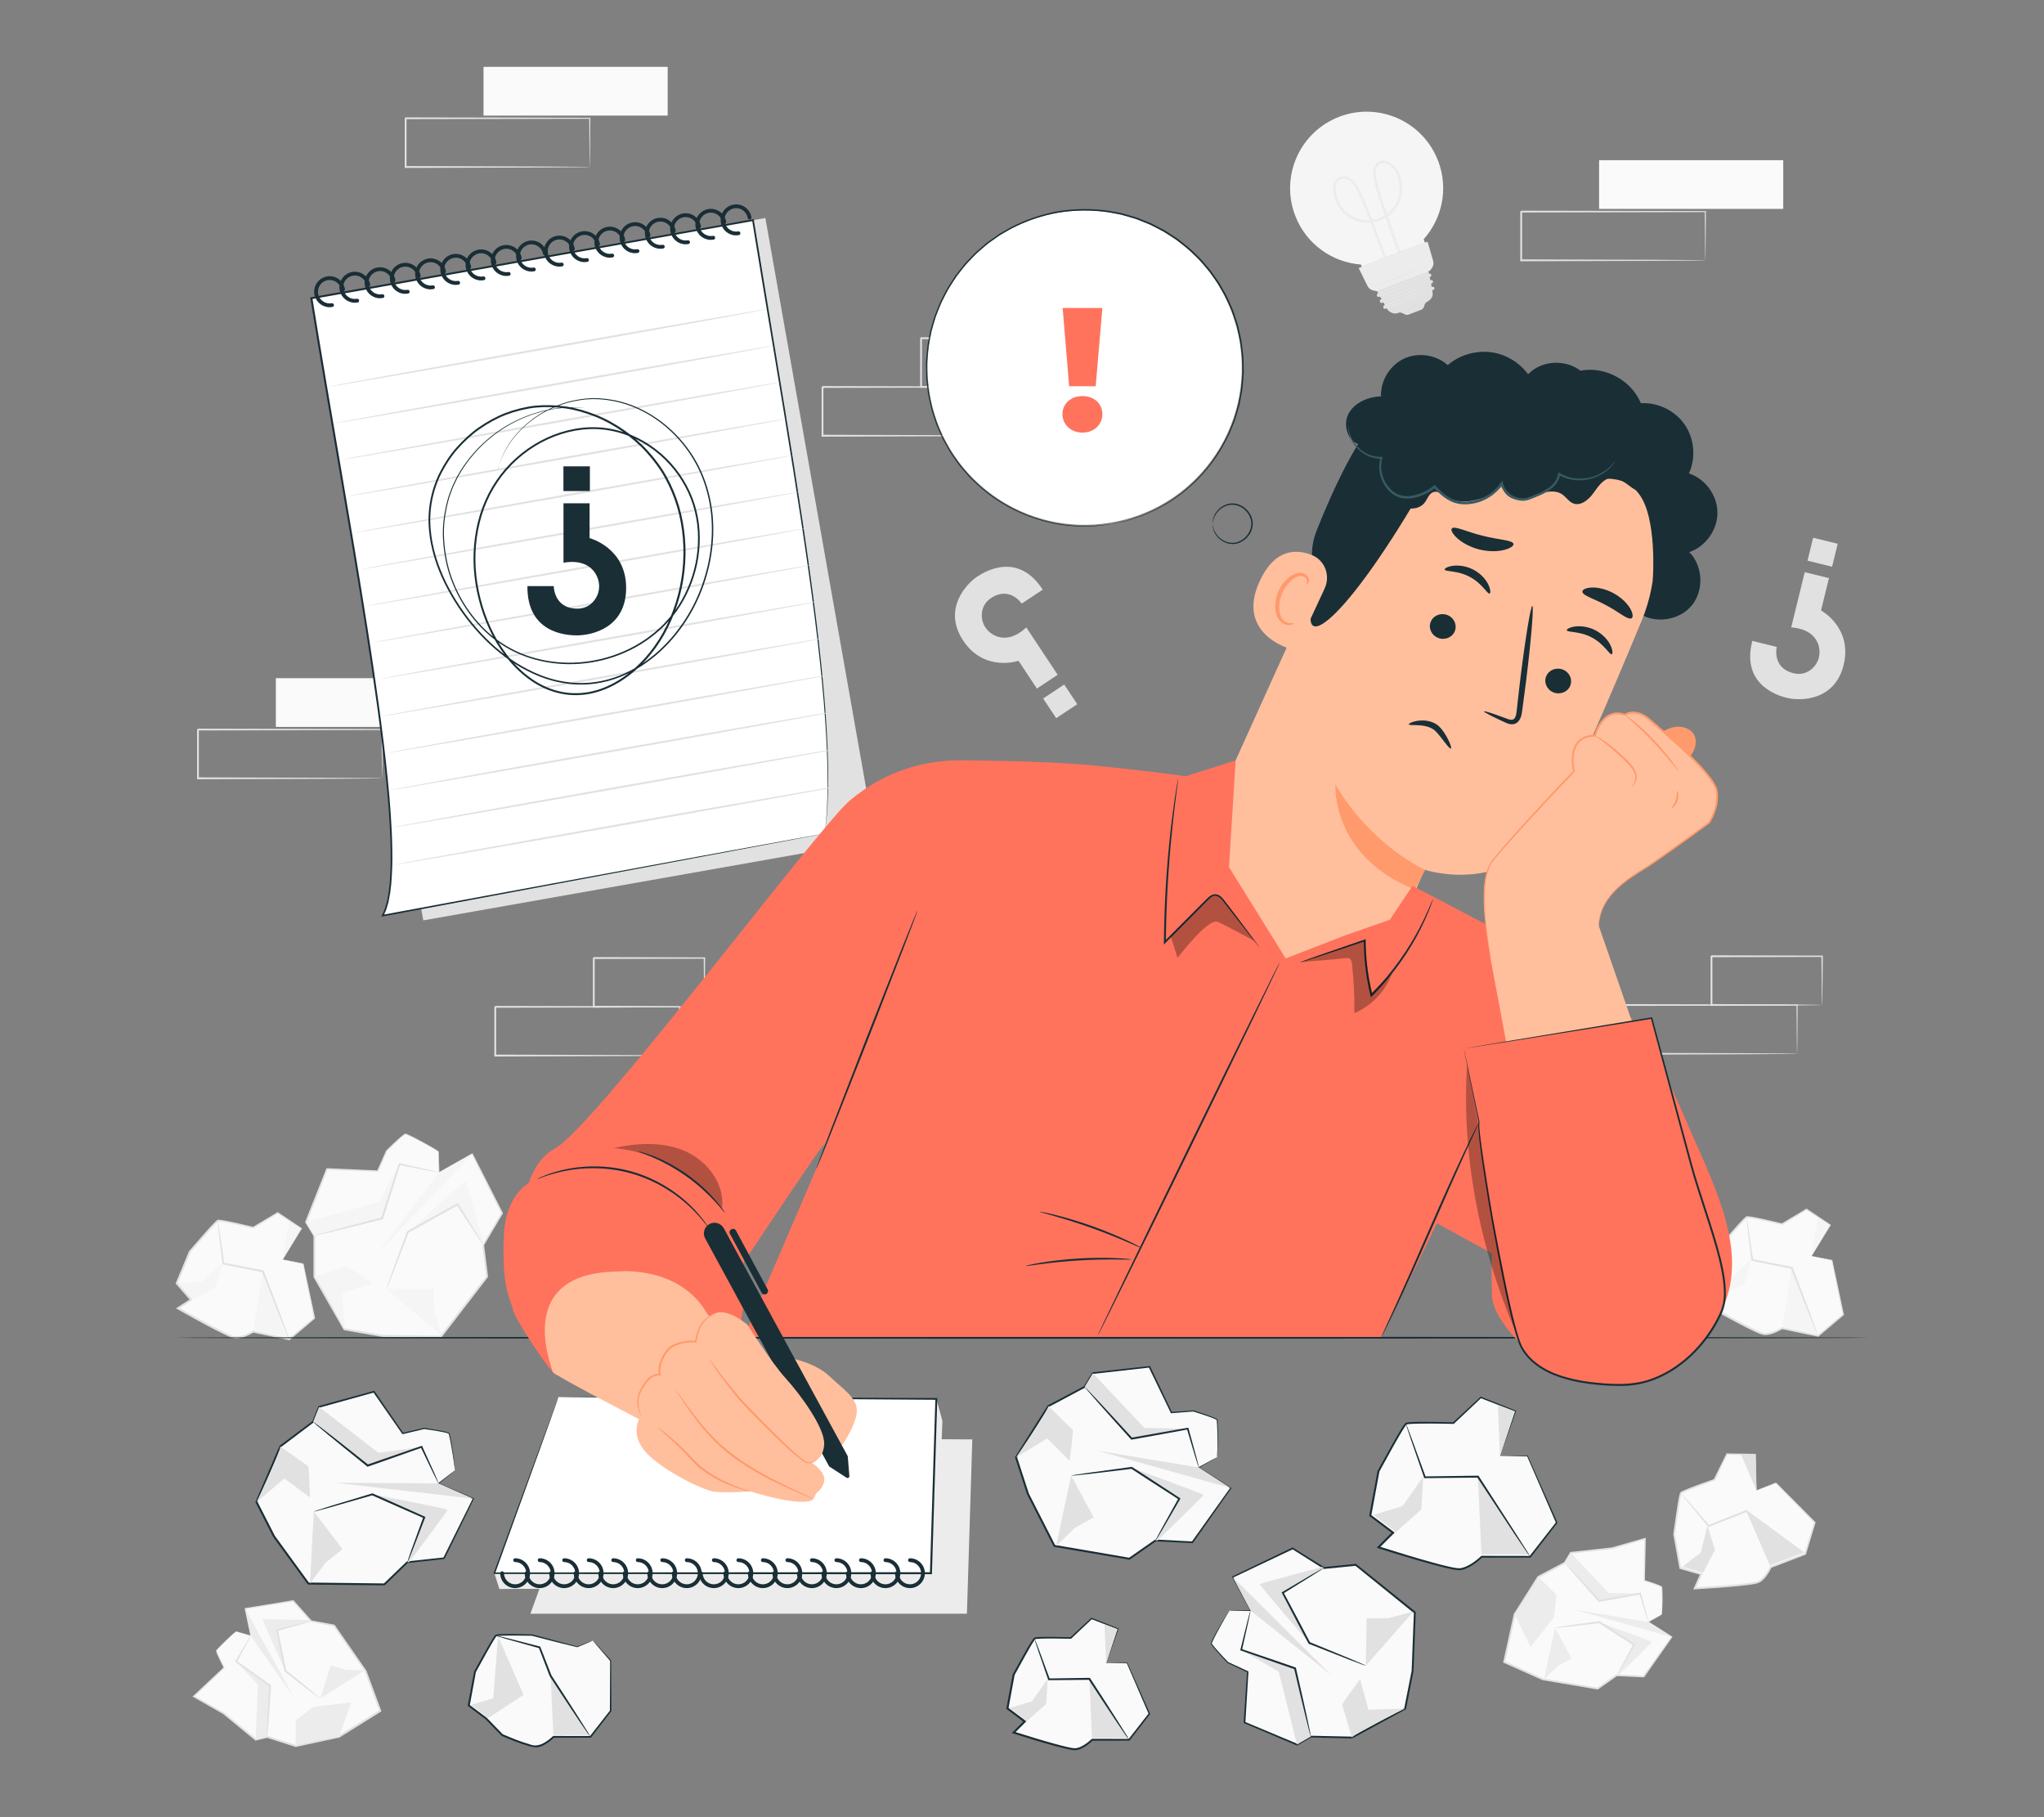 <?xml version="1.0" encoding="UTF-8"?>
<svg id="Layer_2" data-name="Layer 2" xmlns="http://www.w3.org/2000/svg" viewBox="0 0 540 480">
  <rect x="0" y="0" width="540" height="480" fill="#808080" stroke="none"/>
  <defs>
    <style>
      .cls-1 {
        fill: #ff735d;
      }

      .cls-1, .cls-2, .cls-3, .cls-4, .cls-5, .cls-6, .cls-7, .cls-8, .cls-9, .cls-10, .cls-11, .cls-12 {
        stroke-width: 0px;
      }

      .cls-2 {
        fill: #375a64;
      }

      .cls-3 {
        fill: #e1e1e1;
      }

      .cls-4 {
        fill: #ececec;
      }

      .cls-6 {
        fill: #f5f5f5;
      }

      .cls-7 {
        fill: none;
      }

      .cls-8 {
        fill: #1a2e35;
      }

      .cls-9 {
        fill: #fff;
      }

      .cls-13 {
        opacity: .3;
      }

      .cls-10 {
        fill: #fafafa;
      }

      .cls-11 {
        fill: #ff9a6c;
      }

      .cls-12 {
        fill: #ffbf9d;
      }
    </style>
  </defs>
  <g id="Layer_2-2" data-name="Layer 2">
    <g>
      <g>
        <g>
          <g>
            <path class="cls-10" d="M74.69,332.69l4.93-8.16-6.26-4.15-6.46,3.9s-8.75-2.12-9.38-1.85c-.62.28-7.37,8.19-7.37,8.19l-3.47,8.37,3.78,4.33-3.49,2.27s13.07,7.47,15.08,7.71,4.84-1.54,4.84-1.54l9.53,2.02,6.64-5.6-2.97-14.34-5.39-1.15Z"/>
            <path class="cls-3" d="M74.69,332.69s.14.02.38.06c.27.05.62.12,1.06.2.94.18,2.28.44,3.98.78h.07s.01.08.01.08c.73,3.43,1.77,8.31,3.05,14.33l.02.11-.09.07c-2.01,1.7-4.24,3.6-6.62,5.62l-.08.07-.11-.02c-2.96-.62-6.17-1.3-9.53-2l.18-.03c-.75.45-1.53.84-2.36,1.15-.83.29-1.74.55-2.7.42-.95-.23-1.74-.63-2.57-1.01-.83-.39-1.65-.8-2.47-1.22-3.3-1.7-6.65-3.55-10.06-5.49l-.37-.21.36-.23c.46-.3.95-.62,1.44-.94.68-.44,1.37-.89,2.04-1.33l-.05.39c-1.28-1.46-2.54-2.91-3.78-4.33l-.11-.12.06-.15c1.19-2.87,2.35-5.66,3.48-8.37l.02-.04.03-.03c1.25-1.43,2.47-2.84,3.66-4.21,1.23-1.36,2.32-2.69,3.66-3.92.1-.1.25-.14.41-.14.13,0,.23.01.35.02.22.02.43.05.65.08.42.07.84.14,1.25.22.82.17,1.63.34,2.42.51,1.58.35,3.11.71,4.58,1.07l-.16.02c2.35-1.41,4.5-2.69,6.48-3.88l.1-.06.09.06c2.38,1.6,4.45,2.98,6.24,4.18l.11.07-.07.11c-1.58,2.55-2.82,4.56-3.69,5.95-.42.67-.75,1.2-.99,1.58-.11.17-.19.3-.26.41-.06.09-.09.14-.1.14-.01,0,.09-.17.29-.53.22-.38.53-.91.92-1.58.84-1.44,2.06-3.5,3.6-6.12l.04.19c-1.8-1.18-3.88-2.54-6.28-4.11h.19c-1.97,1.2-4.11,2.51-6.45,3.93l-.07.04-.08-.02c-1.47-.35-2.99-.7-4.57-1.04-.79-.16-1.6-.33-2.41-.49-.41-.08-.82-.15-1.24-.21-.21-.03-.42-.06-.62-.08-.1,0-.21-.02-.29-.02-.06,0-.12,0-.17.06-1.18,1.11-2.37,2.52-3.56,3.86-1.19,1.37-2.4,2.78-3.64,4.22l.04-.07c-1.12,2.71-2.27,5.5-3.46,8.37l-.04-.27c1.24,1.42,2.5,2.87,3.78,4.33l.2.23-.25.16c-.68.44-1.36.88-2.04,1.33-.49.32-.99.64-1.44.94v-.44c3.39,1.93,6.74,3.79,10.02,5.49.82.42,1.64.84,2.45,1.22.81.37,1.65.78,2.43.97.81.11,1.67-.11,2.46-.39.8-.29,1.57-.67,2.27-1.1l.09-.05.09.02c3.36.72,6.56,1.41,9.52,2.04l-.19.05c2.39-2.01,4.64-3.89,6.66-5.58l-.06.18c-1.21-6.03-2.19-10.92-2.88-14.36l.08.08c-1.72-.39-3.07-.7-4.02-.92-.43-.1-.76-.18-1.02-.24-.23-.05-.34-.08-.33-.09Z"/>
          </g>
          <polygon class="cls-6" points="79.49 324.54 76.39 322.57 74.69 332.69 79.49 324.54"/>
          <polygon class="cls-6" points="76.45 353.29 69.48 335.82 66.92 351.27 76.45 353.29"/>
          <polygon class="cls-6" points="51.05 343.31 56.98 339.93 58.73 333.53 53.41 338.5 47.28 338.98 51.05 343.31"/>
          <path class="cls-3" d="M76.41,353.78s-.25-.47-.63-1.36c-.4-.98-.92-2.25-1.55-3.79-1.29-3.22-3.05-7.7-5-12.72l.19.16c-.44-.09-.9-.18-1.37-.27-3.28-.67-6.37-1.29-9.08-1.84l-.17-.03-.02-.16c-.4-3.3-.74-6.1-.99-8.18-.1-.93-.18-1.7-.24-2.31-.05-.54-.06-.83-.04-.83.03,0,.09.28.18.81.1.61.22,1.37.37,2.3.3,2.07.7,4.86,1.18,8.15l-.18-.2c2.72.53,5.81,1.14,9.09,1.79.47.09.94.19,1.37.28l.14.03.05.13c1.93,5.02,3.64,9.53,4.84,12.78.57,1.56,1.04,2.86,1.4,3.85.32.91.48,1.42.45,1.43Z"/>
        </g>
        <g>
          <g>
            <path class="cls-10" d="M478.59,331.77l4.93-8.16-6.26-4.15-6.46,3.9s-8.75-2.12-9.38-1.85c-.62.28-7.37,8.19-7.37,8.19l-3.47,8.37,3.78,4.33-3.49,2.27s13.07,7.47,15.08,7.71,4.84-1.54,4.84-1.54l9.53,2.02,6.64-5.6-2.97-14.34-5.39-1.14Z"/>
            <path class="cls-3" d="M478.59,331.77s.14.02.38.06c.27.05.62.12,1.06.2.94.18,2.28.44,3.98.78h.07s.01.08.01.08c.73,3.43,1.77,8.31,3.05,14.33l.02.11-.09.07c-2.01,1.7-4.24,3.6-6.62,5.62l-.08.07-.11-.02c-2.96-.62-6.17-1.3-9.53-2l.18-.03c-.75.45-1.53.84-2.36,1.15-.83.29-1.74.55-2.7.42-.95-.23-1.74-.63-2.57-1.01-.83-.39-1.65-.8-2.47-1.22-3.3-1.7-6.65-3.55-10.06-5.49l-.37-.21.36-.23c.46-.3.95-.62,1.44-.94.68-.44,1.37-.89,2.04-1.33l-.05.39c-1.28-1.46-2.54-2.91-3.78-4.33l-.11-.12.06-.15c1.19-2.87,2.35-5.66,3.48-8.37l.02-.04.03-.03c1.25-1.43,2.47-2.84,3.66-4.21,1.23-1.36,2.32-2.69,3.66-3.92.1-.1.25-.14.41-.14.13,0,.23.01.35.02.22.02.43.05.65.08.42.07.84.14,1.25.22.82.17,1.63.34,2.42.51,1.58.35,3.11.71,4.58,1.07l-.16.02c2.35-1.41,4.5-2.69,6.48-3.88l.1-.06.09.06c2.38,1.6,4.45,2.98,6.24,4.18l.11.07-.07.11c-1.58,2.55-2.82,4.56-3.69,5.95-.42.67-.75,1.2-.99,1.58-.11.17-.19.3-.26.41-.06.09-.09.14-.1.14-.01,0,.09-.17.29-.53.22-.38.53-.91.92-1.58.84-1.44,2.06-3.5,3.6-6.12l.04.19c-1.8-1.18-3.88-2.54-6.28-4.11h.19c-1.97,1.2-4.11,2.51-6.45,3.93l-.07.04-.08-.02c-1.47-.35-2.99-.7-4.57-1.04-.79-.16-1.6-.33-2.41-.49-.41-.08-.82-.15-1.24-.21-.21-.03-.42-.06-.62-.08-.1,0-.21-.02-.29-.02-.06,0-.12,0-.17.06-1.18,1.11-2.37,2.52-3.56,3.86-1.19,1.37-2.4,2.78-3.64,4.22l.04-.07c-1.12,2.71-2.27,5.5-3.46,8.37l-.04-.27c1.24,1.42,2.5,2.87,3.78,4.33l.2.23-.25.16c-.68.44-1.36.88-2.04,1.33-.49.32-.99.64-1.44.94v-.44c3.39,1.93,6.74,3.79,10.02,5.49.82.42,1.64.84,2.45,1.22.81.37,1.65.78,2.43.97.81.11,1.67-.11,2.46-.39.8-.29,1.57-.67,2.27-1.1l.09-.05.09.02c3.36.72,6.56,1.41,9.52,2.04l-.19.05c2.39-2.01,4.64-3.89,6.66-5.58l-.06.18c-1.21-6.03-2.19-10.92-2.88-14.36l.08.08c-1.72-.39-3.07-.7-4.02-.92-.43-.1-.76-.18-1.02-.24-.23-.05-.34-.08-.33-.09Z"/>
          </g>
          <polygon class="cls-6" points="483.39 323.62 480.29 321.66 478.59 331.77 483.39 323.62"/>
          <polygon class="cls-6" points="480.35 352.38 473.38 334.9 470.82 350.35 480.35 352.38"/>
          <polygon class="cls-6" points="454.95 342.39 460.88 339.02 462.63 332.62 457.31 337.58 451.18 338.06 454.95 342.39"/>
          <path class="cls-3" d="M480.32,352.86s-.25-.47-.63-1.36c-.4-.98-.92-2.25-1.55-3.79-1.29-3.22-3.05-7.7-5-12.72l.19.16c-.44-.09-.9-.18-1.37-.27-3.28-.67-6.37-1.29-9.08-1.84l-.17-.03-.02-.16c-.4-3.3-.74-6.1-.99-8.18-.1-.93-.18-1.7-.24-2.31-.05-.54-.06-.83-.04-.83.03,0,.09.28.18.81.1.61.22,1.37.37,2.3.3,2.07.7,4.86,1.18,8.15l-.18-.2c2.72.53,5.81,1.14,9.09,1.79.47.09.94.19,1.37.28l.14.03.05.13c1.93,5.02,3.64,9.53,4.84,12.78.57,1.56,1.04,2.86,1.4,3.85.32.91.48,1.42.45,1.43Z"/>
        </g>
        <g>
          <g>
            <path class="cls-10" d="M115.87,304.19c-.95-.78-8.2-4.62-8.74-4.63-.54-.01-4.99,4.46-4.99,4.46l-2.34,5.31-13.4-.55-5.54,14,2.2,3.63v10.83s7.94,13.87,7.94,13.87l10,1.75,15.44.24,12.25-15.89-1.03-8.37,4.99-8.38-7.89-15.66-8.77,4.91-.12-5.53Z"/>
            <path class="cls-3" d="M115.87,304.19s.02.11.03.35c.01.26.03.6.05,1.05.03.96.08,2.34.14,4.13l-.13-.08c2.19-1.25,5.15-2.92,8.74-4.96l.13-.08.07.14c2.19,4.3,4.88,9.6,7.94,15.63l.05.1-.06.1c-1.56,2.64-3.23,5.45-4.97,8.39l.03-.14c.33,2.64.68,5.46,1.04,8.37v.1s-.05.08-.05.08c-3.78,4.92-7.91,10.29-12.23,15.9l-.08.1h-.13c-4.97-.08-10.15-.16-15.44-.24h-.02s-.02,0-.02,0c-.82-.14-1.71-.3-2.61-.46-2.49-.44-4.96-.87-7.39-1.29l-.12-.02-.06-.11c-2.73-4.77-5.38-9.41-7.94-13.87l-.03-.06v-.07c0-3.72,0-7.33.01-10.83l.03.12c-.74-1.23-1.48-2.44-2.2-3.63l-.06-.1.04-.11c1.98-4.98,3.84-9.66,5.56-13.99l.05-.14h.15c4.89.22,9.38.41,13.4.59l-.16.1c.85-1.91,1.63-3.67,2.36-5.31v-.03s.03-.02.03-.02c.94-.93,1.83-1.79,2.7-2.59.43-.4.86-.78,1.28-1.14.21-.18.43-.35.65-.51.13-.07.2-.16.39-.21.17-.05.32.05.43.08,1.89.84,3.41,1.7,4.66,2.38,1.24.69,2.19,1.24,2.82,1.63.31.19.54.35.7.46.15.12.22.18.22.18,0,0-1.29-.81-3.81-2.13-1.26-.65-2.8-1.49-4.67-2.3-.12-.04-.23-.1-.3-.07-.07.01-.2.11-.29.18-.21.15-.42.32-.62.5-.41.36-.83.74-1.26,1.14-.85.8-1.74,1.67-2.67,2.61l.03-.05c-.72,1.64-1.49,3.41-2.32,5.32l-.05.11h-.12c-4.02-.16-8.51-.33-13.4-.51l.2-.13c-1.71,4.34-3.55,9.02-5.51,14.01l-.02-.21c.72,1.19,1.46,2.4,2.21,3.62l.03.06v.07c0,3.49,0,7.11,0,10.83l-.03-.12c2.56,4.47,5.22,9.1,7.95,13.87l-.18-.13c2.43.43,4.9.86,7.39,1.29.89.16,1.78.31,2.61.46h-.04c5.3.08,10.48.17,15.44.25l-.21.1c4.33-5.6,8.47-10.97,12.26-15.88l-.05.17c-.35-2.91-.69-5.73-1.01-8.37v-.08s.03-.06.03-.06c1.75-2.93,3.43-5.74,5-8.37v.19c-3.03-6.05-5.69-11.37-7.85-15.68l.2.06c-3.61,2-6.59,3.64-8.79,4.86l-.13.07v-.15c-.02-1.78-.03-3.15-.04-4.1,0-.45,0-.8,0-1.06,0-.24,0-.36.01-.37Z"/>
          </g>
          <polygon class="cls-6" points="115.99 309.71 99.48 331.35 124.75 304.8 115.99 309.71"/>
          <path class="cls-6" d="M107.75,325.43l13.1-7.29,6.81,10.69.26-.43s-4.69-16.18-4.9-16.4c-.21-.22-15.26,13.42-15.26,13.42Z"/>
          <path class="cls-6" d="M83.05,337.23c1.21.94,7.95,13.87,7.95,13.87l-.55-9.63,8.05-2.4c-.27-.14-6.52-4.69-6.93-4.57-.41.13-8.51,2.72-8.51,2.72Z"/>
          <polygon class="cls-6" points="83.05 326.4 100.96 321.83 105.55 307.5 99.99 317.53 80.85 322.78 83.05 326.4"/>
          <polygon class="cls-6" points="116.69 352.77 102.08 340.51 114.59 340.43 114.75 346.13 116.69 352.77"/>
          <path class="cls-3" d="M83.05,326.4s.47-.18,1.35-.44c.96-.27,2.22-.61,3.75-1.04,3.19-.86,7.66-2.04,12.74-3.35l-.18.17c.35-1.11.72-2.26,1.1-3.44,1.29-3.98,2.5-7.71,3.52-10.87l.06-.19.2.04c3.07.69,5.64,1.27,7.55,1.69.85.2,1.55.37,2.1.51.48.12.74.2.73.23,0,.02-.27,0-.76-.09-.56-.1-1.27-.23-2.13-.39-1.92-.38-4.51-.9-7.59-1.51l.26-.15c-1,3.17-2.19,6.9-3.45,10.9-.38,1.18-.75,2.33-1.11,3.44l-.04.14-.14.03c-5.09,1.29-9.57,2.4-12.79,3.18-1.55.36-2.82.66-3.79.89-.89.2-1.38.29-1.39.26Z"/>
          <path class="cls-3" d="M127.66,328.83s-.22-.25-.56-.74c-.38-.56-.86-1.28-1.45-2.16-1.27-1.95-2.98-4.58-4.99-7.67l.31.08c-2.43,1.36-5.16,2.89-8.04,4.5-1.76.98-3.47,1.92-5.06,2.8l.11-.13c-1.65,4.29-3.09,8.02-4.15,10.77-.51,1.27-.93,2.31-1.25,3.12-.3.72-.48,1.11-.51,1.1-.03-.01.09-.42.35-1.16.29-.82.66-1.88,1.11-3.17,1.02-2.77,2.39-6.52,3.98-10.84l.03-.09.08-.05c1.59-.89,3.29-1.84,5.05-2.82,2.88-1.6,5.62-3.11,8.06-4.46l.2-.11.12.19c1.95,3.13,3.61,5.8,4.83,7.77.54.9.99,1.65,1.34,2.23.3.52.46.81.43.82Z"/>
        </g>
        <polygon class="cls-4" points="157.06 379.7 140.12 426.26 255.45 426.26 256.87 380.21 157.06 379.7"/>
        <g>
          <g>
            <path class="cls-10" d="M439.02,426.45c.18-.88.18-6.89,0-7.24s-4.59-1.7-4.59-1.7l.19-11.06-8.66,2.51-10.95,1.22-1.59,2.67-7,3.71-6.24,9.89-2.76,12.56,10.19,4.57,14.47,2.47,5.06-3.53,7.13.35,7.42-10.47-6.18-3.98,3.53-1.97Z"/>
            <path class="cls-3" d="M439.02,426.45s-.06.05-.21.14c-.17.1-.38.23-.66.39-.62.36-1.49.86-2.62,1.51v-.15c1.57.99,3.67,2.32,6.22,3.94l.12.08-.09.12c-2.03,2.89-4.52,6.44-7.37,10.5l-.06.09h-.11c-2.24-.11-4.63-.22-7.13-.34l.13-.04c-1.59,1.11-3.29,2.31-5.05,3.54l-.08.05-.09-.02c-4.46-.76-9.35-1.58-14.47-2.45h-.03s-.03-.02-.03-.02c-3.27-1.46-6.69-2.99-10.2-4.56l-.19-.09.05-.21c.53-2.41,1.09-4.96,1.66-7.55.37-1.69.74-3.36,1.1-5.01v-.04s.03-.04.03-.04c2.14-3.38,4.23-6.69,6.25-9.89l.04-.06.06-.03c2.4-1.27,4.73-2.5,7.01-3.7l-.1.09c.54-.9,1.07-1.79,1.59-2.66l.06-.1h.12c3.85-.43,7.51-.83,10.95-1.21h-.04c3.09-.88,5.98-1.71,8.67-2.48l.25-.07v.26c-.09,4.17-.17,7.88-.24,11.06l-.1-.14c.92.29,1.78.57,2.59.86.41.14.8.29,1.17.44.19.08.37.16.55.25.09.06.17.08.28.18.11.1.09.24.11.32.1,1.52.06,2.79.05,3.83-.02,1.04-.05,1.84-.1,2.38-.02.27-.04.47-.06.61-.03.14-.04.21-.05.2,0,0,.07-1.12.05-3.2-.02-1.04,0-2.33-.12-3.8,0-.21-.07-.22-.27-.32-.17-.08-.35-.16-.54-.23-.37-.14-.76-.28-1.17-.42-.81-.27-1.68-.55-2.59-.83l-.1-.03v-.11c.04-3.18.09-6.89.14-11.06l.25.19c-2.69.79-5.57,1.63-8.66,2.54h-.02s-.02,0-.02,0c-3.44.39-7.1.8-10.95,1.24l.18-.12c-.52.88-1.05,1.77-1.59,2.67l-.03.06-.06.03c-2.27,1.21-4.6,2.44-7,3.72l.1-.09c-2.02,3.2-4.1,6.51-6.24,9.89l.03-.08c-.36,1.65-.73,3.33-1.1,5.01-.57,2.58-1.13,5.14-1.66,7.55l-.15-.29c3.5,1.57,6.92,3.11,10.19,4.58l-.06-.02c5.12.88,10,1.72,14.47,2.49l-.17.04c1.76-1.23,3.47-2.41,5.07-3.52l.06-.04h.07c2.5.13,4.88.26,7.12.38l-.17.08c2.88-4.03,5.41-7.57,7.46-10.44l.04.2c-2.52-1.65-4.6-3.01-6.15-4.03l-.12-.08.13-.07c1.14-.61,2.02-1.09,2.64-1.42.29-.15.51-.27.69-.36.16-.08.24-.12.25-.11Z"/>
          </g>
          <polygon class="cls-4" points="435.49 428.43 415.85 425.17 441.67 432.41 435.49 428.43"/>
          <path class="cls-4" d="M422.51,428.49l9.2,5.97-4.58,8.07.37.02s8.85-8.58,8.92-8.79c.07-.21-13.91-5.27-13.91-5.27Z"/>
          <path class="cls-4" d="M406.41,416.56c-.19,1.1-6.24,9.89-6.24,9.89l4.19,8.63,6.15-7.9c0-.22.8-5.82.58-6.05-.22-.22-4.68-4.57-4.68-4.57Z"/>
          <polygon class="cls-4" points="413.41 412.86 422.51 422.86 433.34 420.92 424.95 420.77 415 410.19 413.41 412.86"/>
          <polygon class="cls-4" points="407.89 443.63 410.82 429.99 415.15 438.05 411.52 440.11 407.89 443.63"/>
          <path class="cls-3" d="M413.41,412.86s.29.23.76.7c.53.55,1.19,1.24,1.97,2.06,1.66,1.76,3.96,4.24,6.55,7.08l-.24-.08c.84-.15,1.71-.31,2.6-.47,3.01-.53,5.83-1.02,8.24-1.44l.2-.04.05.19c.59,2.18,1.08,4.04,1.47,5.47.34,1.32.51,2.08.47,2.1-.05.01-.3-.72-.71-2.02-.43-1.42-.99-3.25-1.65-5.42l.25.16c-2.41.44-5.22.96-8.23,1.51-.89.16-1.77.31-2.6.46l-.14.02-.09-.11c-2.57-2.85-4.82-5.37-6.42-7.19-.74-.86-1.36-1.58-1.86-2.16-.43-.51-.65-.8-.63-.83Z"/>
          <path class="cls-3" d="M427.13,442.52s.38-.87,1.15-2.31,1.89-3.47,3.22-5.87l.08.31c-1.72-1.11-3.64-2.34-5.67-3.65-1.23-.8-2.43-1.58-3.54-2.31l.17.04c-3.38.42-6.31.76-8.39.98-.97.09-1.78.17-2.45.24-.57.05-.88.06-.89.03,0-.03.3-.1.87-.2.66-.11,1.47-.23,2.43-.39,2.07-.31,4.99-.72,8.37-1.17h.09s.08.04.08.04c1.12.72,2.32,1.5,3.55,2.29,2.02,1.32,3.93,2.57,5.64,3.69l.19.12-.11.19c-1.37,2.38-2.55,4.38-3.39,5.78-.84,1.4-1.35,2.2-1.4,2.17Z"/>
        </g>
        <g>
          <g>
            <path class="cls-10" d="M62.37,430.96c-.75.49-5.05,4.69-5.18,5.06-.13.37,2,4.47,2,4.47l-8.03,7.6,7.86,4.43,8.53,6.97,3.02-.73,7.55,2.41,11.44-2.45,10.91-6.81-3.86-10.48-8.35-12.07-6.06-1.15-4.73-5.34-12.67,2.02,1.48,7.2-3.88-1.15Z"/>
            <path class="cls-3" d="M62.37,430.96s.08.01.25.05c.19.05.43.11.74.2.69.19,1.66.46,2.92.81l-.11.1c-.39-1.81-.9-4.24-1.53-7.19l-.03-.14.15-.02c3.48-.57,7.77-1.27,12.66-2.08l.11-.02.07.08c1.49,1.67,3.08,3.46,4.75,5.33l-.12-.07c1.91.36,3.95.74,6.07,1.13l.09.02.05.08c2.58,3.72,5.41,7.79,8.37,12.06l.02.03v.03c1.25,3.36,2.55,6.88,3.88,10.48l.07.2-.18.11c-2.09,1.31-4.31,2.69-6.55,4.09-1.46.91-2.92,1.82-4.35,2.72l-.04.02h-.04c-3.92.85-7.74,1.67-11.44,2.46h-.07s-.06,0-.06,0c-2.58-.83-5.1-1.63-7.54-2.42h.13c-1.02.25-2.02.49-3.02.73l-.12.03-.09-.08c-3-2.46-5.84-4.79-8.52-6.99l.03.02c-2.79-1.59-5.41-3.07-7.84-4.46l-.23-.13.19-.18c3.04-2.85,5.75-5.39,8.07-7.57l-.03.17c-.44-.86-.84-1.68-1.2-2.46-.18-.39-.35-.77-.51-1.15-.08-.19-.15-.37-.21-.57-.03-.11-.06-.18-.06-.33,0-.15.11-.23.16-.3,1.01-1.13,1.95-2,2.7-2.72.76-.71,1.35-1.25,1.77-1.6.21-.18.37-.3.48-.38.12-.08.18-.11.18-.11,0,0-.85.73-2.32,2.2-.73.74-1.66,1.63-2.63,2.75-.15.15-.11.21-.05.42.06.18.13.36.21.54.16.37.33.74.52,1.13.37.77.78,1.58,1.22,2.43l.05.1-.08.08c-2.3,2.19-4.99,4.76-8,7.63l-.04-.31c2.44,1.37,5.07,2.84,7.87,4.41h.02s.01.02.01.02c2.69,2.19,5.54,4.51,8.54,6.96l-.21-.05c.99-.24,2-.49,3.02-.73l.07-.02.07.02c2.45.78,4.97,1.58,7.55,2.4h-.13c3.7-.8,7.52-1.62,11.43-2.47l-.08.03c1.44-.9,2.89-1.8,4.35-2.72,2.25-1.4,4.46-2.78,6.56-4.09l-.11.31c-1.33-3.61-2.62-7.13-3.85-10.48l.03.06c-2.95-4.28-5.76-8.36-8.33-12.08l.15.09c-2.11-.4-4.15-.79-6.06-1.16h-.07s-.05-.07-.05-.07c-1.65-1.88-3.23-3.67-4.72-5.35l.18.06c-4.9.76-9.19,1.43-12.68,1.97l.12-.17c.58,2.96,1.06,5.4,1.42,7.21l.03.14-.14-.04c-1.23-.38-2.19-.68-2.86-.89-.31-.1-.55-.18-.74-.24-.17-.06-.25-.09-.25-.1Z"/>
          </g>
          <polygon class="cls-4" points="66.25 432.11 77.66 448.42 64.77 424.9 66.25 432.11"/>
          <path class="cls-4" d="M75.37,441.34l-2.17-10.75,8.97-2.37-.24-.27s-12.32-.33-12.52-.23c-.2.1,5.96,13.63,5.96,13.63Z"/>
          <path class="cls-4" d="M78.11,461.18c.92-.64,11.44-2.45,11.44-2.45l3.24-9.03-9.95,1.13c-.16.15-4.72,3.5-4.72,3.82,0,.31,0,6.54,0,6.54Z"/>
          <polygon class="cls-4" points="70.56 458.77 71.36 445.27 62.39 438.89 68.15 444.99 67.54 459.5 70.56 458.77"/>
          <polygon class="cls-4" points="96.42 441.19 84.62 448.65 87.35 439.91 91.36 441.07 96.42 441.19"/>
          <path class="cls-3" d="M70.56,458.77s-.04-.37-.03-1.04c.02-.77.05-1.72.09-2.85.1-2.42.26-5.8.48-9.63l.11.22c-.69-.49-1.42-1.01-2.16-1.53-2.48-1.78-4.8-3.45-6.79-4.88l-.17-.12.1-.17c1.15-1.95,2.13-3.6,2.88-4.87.71-1.17,1.13-1.82,1.17-1.8s-.31.72-.95,1.93c-.71,1.3-1.63,2.98-2.72,4.97l-.06-.29c2,1.41,4.34,3.06,6.83,4.82.74.53,1.46,1.04,2.15,1.54l.12.08v.14c-.24,3.83-.47,7.2-.66,9.62-.1,1.13-.18,2.07-.24,2.84-.07.67-.12,1.03-.15,1.03Z"/>
          <path class="cls-3" d="M82.17,428.22c.01.05-.89.34-2.46.8-1.57.46-3.8,1.08-6.45,1.8l.17-.27c.41,2.01.87,4.24,1.36,6.6.29,1.44.57,2.84.83,4.15l-.09-.15c2.66,2.12,4.95,3.97,6.57,5.31.74.62,1.37,1.15,1.88,1.58.43.38.66.59.64.62-.02.02-.28-.15-.75-.48-.54-.4-1.19-.89-1.97-1.46-1.67-1.26-4-3.07-6.68-5.16l-.07-.06-.02-.09c-.27-1.31-.55-2.7-.85-4.14-.47-2.36-.91-4.6-1.31-6.61l-.04-.22.21-.05c2.66-.68,4.91-1.24,6.5-1.62,1.59-.38,2.52-.57,2.53-.52Z"/>
        </g>
        <g>
          <g>
            <path class="cls-10" d="M464.04,393.69l-.29-9.53-7.51-.09-3.31,6.78s-8.51,2.96-8.88,3.53c-.37.57-1.75,10.88-1.75,10.88l1.63,8.91,5.52,1.59-1.7,3.79s15.03-.81,16.85-1.7c1.82-.89,3.23-3.92,3.23-3.92l9.1-3.47,2.54-8.31-10.27-10.44-5.15,1.96Z"/>
            <path class="cls-3" d="M464.04,393.69s.13-.06.35-.15c.25-.1.58-.24,1-.41.89-.36,2.15-.86,3.76-1.5l.06-.03.05.05c2.47,2.48,6,6.03,10.33,10.38l.08.08-.03.11c-.76,2.52-1.61,5.33-2.51,8.31l-.03.1-.1.04c-2.83,1.08-5.89,2.26-9.09,3.49l.13-.12c-.38.79-.83,1.53-1.36,2.25-.54.7-1.16,1.4-2.04,1.82-.92.33-1.8.42-2.71.55-.9.12-1.82.22-2.74.31-3.69.36-7.51.62-11.43.85l-.43.02.18-.39c.22-.5.46-1.03.7-1.57.33-.74.67-1.49,1-2.22l.17.36c-1.87-.54-3.71-1.07-5.52-1.59l-.15-.04-.03-.16c-.55-3.05-1.1-6.03-1.62-8.91v-.04s0-.04,0-.04c.27-1.88.53-3.72.79-5.52.3-1.81.49-3.52.95-5.28.03-.14.14-.25.27-.35.11-.07.2-.12.3-.17.2-.1.39-.19.59-.28.39-.17.78-.34,1.17-.49.78-.3,1.55-.6,2.31-.89,1.52-.56,3-1.09,4.42-1.58l-.12.1c1.21-2.45,2.32-4.71,3.34-6.77l.05-.1h.11c2.87.05,5.35.09,7.51.13h.13s0,.13,0,.13c.06,3,.1,5.36.13,7,.01.79.02,1.41.02,1.87,0,.2,0,.35,0,.49,0,.11,0,.17,0,.17,0,.01-.02-.19-.04-.6-.02-.44-.05-1.05-.09-1.83-.07-1.67-.17-4.05-.3-7.09l.14.13c-2.15-.01-4.64-.03-7.51-.05l.16-.1c-1,2.07-2.1,4.33-3.29,6.8l-.04.08-.08.03c-1.42.5-2.89,1.04-4.41,1.61-.75.29-1.52.59-2.3.89-.39.16-.77.32-1.16.49-.19.09-.38.18-.56.27-.08.05-.19.1-.25.14-.05.03-.1.06-.11.15-.39,1.58-.62,3.4-.9,5.17-.25,1.8-.51,3.64-.77,5.52v-.08c.53,2.88,1.07,5.86,1.63,8.91l-.18-.2c1.81.52,3.66,1.05,5.52,1.59l.29.08-.12.27c-.33.74-.66,1.48-1,2.22-.24.54-.48,1.07-.7,1.57l-.25-.37c3.91-.22,7.73-.48,11.41-.83.92-.09,1.83-.19,2.72-.31.88-.12,1.81-.24,2.57-.5.74-.34,1.34-.99,1.86-1.66.51-.68.95-1.41,1.32-2.15l.04-.09.09-.03c3.21-1.22,6.28-2.38,9.11-3.45l-.13.14c.92-2.98,1.79-5.78,2.56-8.3l.05.19c-4.29-4.41-7.77-7.99-10.21-10.5l.11.02c-1.66.6-2.96,1.07-3.88,1.41-.41.15-.74.26-.99.35-.22.08-.33.11-.32.1Z"/>
          </g>
          <polygon class="cls-3" points="463.65 384.24 459.98 384.27 464.04 393.69 463.65 384.24"/>
          <polygon class="cls-3" points="476.69 410.04 461.36 399.14 467.59 413.51 476.69 410.04"/>
          <polygon class="cls-3" points="449.94 415.43 453.09 409.38 451.09 403.06 449.31 410.12 444.42 413.85 449.94 415.43"/>
          <path class="cls-3" d="M476.93,410.47s-.47-.26-1.27-.8c-.86-.6-1.99-1.39-3.36-2.34-2.83-2-6.74-4.81-11.1-7.97l.25.03c-.41.16-.86.34-1.3.51-3.11,1.22-6.05,2.37-8.63,3.38l-.16.06-.11-.13c-2.12-2.55-3.93-4.72-5.27-6.33-.59-.73-1.07-1.33-1.46-1.81-.33-.42-.5-.66-.48-.68.02-.02.22.19.59.58.41.46.93,1.03,1.56,1.73,1.38,1.58,3.23,3.7,5.41,6.21l-.26-.07c2.57-1.02,5.5-2.19,8.61-3.43.45-.18.89-.35,1.3-.51l.13-.05.12.08c4.35,3.17,8.22,6.03,11,8.11,1.33,1.01,2.42,1.84,3.26,2.47.76.59,1.17.93,1.15.96Z"/>
        </g>
        <g>
          <path class="cls-3" d="M275.47,155.76l-5.55,3.68s-3.09-4.66-7.99-1.53c-2.54,1.62-2.76,4.14-2.45,5.75.36,1.87,1.65,3.42,3.38,4.23,1.97.93,4.97.97,8.27-2.17l8.3,12.52-5.49,3.64-4.86-7.33s-9.02,3.11-14.64-5.37c-5.38-8.12.65-14.83,3.77-16.9,2.38-1.58,10.88-6.39,17.27,3.48Z"/>
          <rect class="cls-3" x="276.75" y="182.13" width="6.68" height="6.24" transform="translate(615.9 184.91) rotate(146.46)"/>
        </g>
        <g>
          <path class="cls-3" d="M462.93,169.29l6.47,1.59s-1.33,5.43,4.29,6.92c2.92.77,4.91-.78,5.89-2.1,1.14-1.53,1.4-3.53.83-5.35-.65-2.08-2.65-4.31-7.2-4.62l3.58-14.59,6.4,1.57-2.1,8.54s8.4,4.52,5.97,14.41c-2.32,9.46-11.35,9.57-14.98,8.68-2.78-.68-12.07-3.68-9.14-15.06Z"/>
          <rect class="cls-3" x="478.15" y="142.78" width="6.68" height="6.24" transform="translate(48.72 -110.67) rotate(13.8)"/>
        </g>
        <g>
          <path class="cls-6" d="M379.93,42.49c-3.99-10.43-15.68-15.64-26.11-11.65-10.43,3.99-15.64,15.68-11.65,26.11,2.89,7.55,9.82,12.36,17.38,12.93.86,2.24,1.82,4.76,1.82,4.76l16.55-6.34s-.92-2.71-1.8-5.11c4.88-5.46,6.61-13.39,3.81-20.71Z"/>
          <path class="cls-4" d="M367.81,72.01c-2.48-6.18-4.53-12.52-7.14-18.64-.53-1.25-1.09-2.5-1.74-3.69-.82-1.5-2.01-3.05-3.87-3.13-1.78-.07-2.78,1.39-2.86,3.03-.08,1.64.43,3.29,1.25,4.69,1.74,2.98,5,4.81,8.46,4.56,3.35-.25,6.49-2.32,7.81-5.44,1.24-2.92.96-6.79-1.15-9.27-.86-1.01-2.23-1.92-3.62-1.66-1.7.32-2.22,2.07-2.15,3.59.07,1.72.68,3.45,1.17,5.09.55,1.87,1.17,3.71,1.8,5.55,1.3,3.78,2.7,7.53,4,11.31.3.87.59,1.73.88,2.6.14.41.76.16.62-.25-2.13-6.52-4.72-12.89-6.68-19.46-.44-1.49-.97-3.04-1.1-4.59-.07-.84-.04-1.82.51-2.51.54-.67,1.4-.82,2.18-.56,2.98.97,3.89,5.07,3.5,7.78-.46,3.2-2.69,5.74-5.74,6.75-3.18,1.05-6.65.13-8.87-2.38-1.04-1.17-1.8-2.62-2.08-4.17-.31-1.7-.02-4.33,2.34-3.95,1.77.29,2.7,2.1,3.42,3.55.53,1.05,1,2.13,1.45,3.21,2.53,6.01,4.55,12.21,6.97,18.25.16.4.79.15.62-.25h0Z"/>
          <g>
            <g id="_2gGvdE.tif" data-name="2gGvdE.tif">
              <path class="cls-3" d="M369.66,82.47s.85.18,1.45.54c.31.19.7.21,1.04.08l3.33-1.28c.37-.14.65-.46.74-.85.1-.46.38-1.05.8-1.32l-7.36,2.82Z"/>
            </g>
            <path class="cls-3" d="M362.49,74.59c.03.07,2.79,4.97,3.85,6.85.43.77,1.22,1.3,2.1,1.36.32.02.67-.02,1.03-.16,1.43-.55,7.28-2.79,7.28-2.79,0,0,1.9-.73,1.75-2.41-.16-1.76-1.69-8.34-1.69-8.34l-14.32,5.5Z"/>
            <g>
              <path class="cls-3" d="M365.43,78.22h13.59c.21,0,.39.17.39.39v.04c0,.21-.17.39-.39.39h-13.59c-.21,0-.39-.17-.39-.39v-.04c0-.21.17-.39.39-.39Z" transform="translate(-3.25 139.91) rotate(-21.2)"/>
              <path class="cls-4" d="M378.71,76.56s.12-.03.2-.21c.04-.09.05-.21-.02-.34-.05-.12-.21-.24-.38-.21-.69.26-1.71.67-2.96,1.16-2.51.98-5.96,2.33-9.78,3.81-.1.04-.18.13-.2.23-.01.05,0,.11,0,.16.02.05.04.11.07.15.06.08.17.13.28.12.09,0,.22-.08.34-.12.47-.18.92-.36,1.37-.53.9-.35,1.77-.68,2.6-1,1.66-.64,3.15-1.21,4.4-1.69,1.25-.48,2.26-.86,2.97-1.13.35-.13.62-.23.81-.3.09-.03.16-.06.21-.08.05-.02.07-.02.07-.02,0,0-.02.01-.07.03-.05.02-.12.05-.21.09-.19.08-.46.19-.8.32-.71.28-1.72.68-2.96,1.17-1.25.49-2.74,1.07-4.39,1.72-.83.32-1.7.66-2.6,1.01-.45.18-.91.35-1.37.53l-.17.07c-.05.02-.12.05-.2.06-.15.01-.3-.05-.39-.17-.05-.06-.07-.13-.09-.19-.02-.07-.02-.15,0-.22.03-.15.14-.27.28-.33,3.82-1.47,7.28-2.81,9.79-3.78,1.26-.48,2.26-.88,2.98-1.12.2-.03.37.1.43.24.07.13.06.28,0,.37-.1.19-.23.2-.23.2Z"/>
            </g>
            <g>
              <path class="cls-3" d="M364.51,76.59h14.16c.21,0,.39.17.39.39v.04c0,.21-.17.39-.39.39h-14.16c-.21,0-.39-.17-.39-.39v-.04c0-.21.17-.39.39-.39Z" transform="translate(-2.7 139.57) rotate(-21.2)"/>
              <path class="cls-4" d="M378.35,74.81s.12-.03.21-.22c.04-.09.04-.22-.04-.35-.06-.13-.24-.23-.42-.18-.73.29-1.78.7-3.07,1.21-2.61,1.02-6.19,2.42-10.16,3.96-.1.04-.18.14-.2.24-.01.05,0,.11.01.16.02.06.04.11.08.15.07.08.19.12.3.1.1-.03.24-.09.35-.13.48-.19.96-.37,1.43-.55.94-.36,1.84-.71,2.7-1.04,1.72-.66,3.27-1.26,4.57-1.76,1.3-.49,2.35-.89,3.09-1.18.36-.13.64-.24.84-.31.09-.03.16-.06.22-.08.05-.02.08-.02.08-.02,0,0-.02.01-.07.03-.06.02-.13.05-.22.09-.2.08-.48.19-.83.34-.73.29-1.78.7-3.07,1.21-1.3.51-2.85,1.11-4.56,1.79-.86.33-1.76.69-2.7,1.05-.47.18-.94.37-1.43.55-.13.05-.23.1-.38.14-.15.03-.31-.02-.42-.14-.05-.05-.09-.13-.11-.19-.03-.07-.03-.15-.02-.23.02-.15.14-.29.28-.34,3.97-1.53,7.56-2.92,10.17-3.92,1.3-.5,2.35-.9,3.09-1.17.21-.05.4.07.46.21.07.14.07.28.03.38-.1.2-.24.21-.23.21Z"/>
            </g>
            <g>
              <path class="cls-3" d="M363.7,74.95h14.53c.21,0,.39.17.39.39v.04c0,.21-.17.39-.39.39h-14.53c-.21,0-.39-.17-.39-.39v-.04c0-.21.17-.39.39-.39Z" transform="translate(-2.15 139.23) rotate(-21.2)"/>
              <path class="cls-4" d="M377.89,73.11s.13-.03.21-.23c.04-.1.03-.23-.05-.36-.07-.13-.25-.22-.43-.16-.75.3-1.82.72-3.15,1.24-2.67,1.04-6.34,2.47-10.4,4.05-.11.04-.19.14-.2.25,0,.06,0,.11.02.17.02.07.05.11.09.15.08.08.2.11.31.08.11-.04.25-.09.37-.14.49-.19.98-.38,1.46-.57.96-.37,1.88-.73,2.76-1.07,1.76-.68,3.35-1.29,4.68-1.8,1.33-.51,2.41-.92,3.16-1.2.37-.14.66-.24.86-.32.09-.03.17-.06.23-.08.05-.02.08-.03.08-.02s-.02.01-.07.04c-.06.02-.13.05-.22.09-.2.08-.49.2-.85.34-.75.3-1.82.72-3.15,1.24-1.33.52-2.92,1.14-4.67,1.83-.88.34-1.8.7-2.76,1.08-.48.19-.97.38-1.46.57-.13.05-.24.1-.38.14-.15.04-.32,0-.43-.12-.06-.05-.1-.13-.12-.19-.03-.07-.04-.15-.03-.23.02-.16.14-.3.28-.36,4.06-1.57,7.74-2.99,10.41-4.02,1.33-.51,2.41-.92,3.16-1.2.21-.07.41.04.48.19.08.14.08.29.04.39-.1.2-.24.22-.23.22Z"/>
            </g>
            <path class="cls-4" d="M358.94,70.8c.05.13,1.57,3.2,2.36,4.78.29.58.82.99,1.45,1.13l.93.2,14.08-5.4.55-.75c.38-.53.5-1.2.32-1.83l-1.48-5.1-18.21,6.99Z"/>
            <path class="cls-3" d="M378.54,69.72s-3.74,1.51-8.39,3.29c-4.65,1.78-8.42,3.2-8.43,3.17-.01-.03,3.74-1.51,8.39-3.29,4.64-1.78,8.42-3.2,8.43-3.17Z"/>
            <path class="cls-3" d="M377.01,63.76s-4.06,1.65-9.09,3.61c-5.04,1.96-9.13,3.51-9.15,3.47-.02-.04,4.05-1.65,9.09-3.61,5.04-1.96,9.13-3.51,9.15-3.47Z"/>
          </g>
        </g>
        <g>
          <rect class="cls-10" x="72.88" y="179.14" width="48.65" height="12.87"/>
          <path class="cls-3" d="M100.96,205.56s0-.08-.02-.23c0-.17,0-.39-.02-.66,0-.61-.02-1.45-.04-2.53-.02-2.22-.05-5.42-.08-9.44l.15.15c-11.11.02-28.78.06-48.65.1.11-.11-.25.25.24-.25h0v.82s0,.83,0,.83c0,.55,0,1.1,0,1.64,0,1.09,0,2.17,0,3.25,0,2.15,0,4.26,0,6.33l-.24-.24c13.85.04,25.98.08,34.67.11,4.33.03,7.81.05,10.23.07,1.18.01,2.11.02,2.77.03.3,0,.54.01.72.02.16,0,.25.01.26.02,0,0-.07.01-.23.02-.18,0-.41,0-.69.02-.65,0-1.56.02-2.71.03-2.41.02-5.87.04-10.18.07-8.74.03-20.92.07-34.84.11h-.24s0-.24,0-.24c0-2.07,0-4.18,0-6.33,0-1.07,0-2.16,0-3.25,0-.55,0-1.09,0-1.64v-.83s0-.41,0-.41v-.39h0v-.02h0c.5-.5.14-.14.25-.25,19.87.04,37.54.07,48.65.1h.15s0,.15,0,.15c-.04,4.07-.06,7.29-.08,9.53-.02,1.07-.03,1.9-.04,2.5,0,.26-.01.47-.02.63,0,.14,0,.21-.01.2Z"/>
        </g>
        <g>
          <rect class="cls-10" x="127.74" y="17.66" width="48.65" height="12.87"/>
          <path class="cls-3" d="M155.82,44.09s0-.08-.02-.23c0-.17,0-.39-.02-.66,0-.61-.02-1.45-.04-2.53-.02-2.22-.05-5.42-.08-9.44l.15.15c-11.11.02-28.78.06-48.65.1.11-.11-.25.25.24-.25h0v.82s0,.83,0,.83c0,.55,0,1.1,0,1.64,0,1.09,0,2.17,0,3.25,0,2.15,0,4.26,0,6.33l-.24-.24c13.85.04,25.98.08,34.67.11,4.33.03,7.81.05,10.23.07,1.18.01,2.11.02,2.77.03.3,0,.54.01.72.02.16,0,.25.01.26.02,0,0-.07.01-.23.02-.18,0-.41,0-.69.02-.65,0-1.56.02-2.71.03-2.41.02-5.87.04-10.18.07-8.74.03-20.92.07-34.84.11h-.24s0-.24,0-.24c0-2.07,0-4.18,0-6.33,0-1.07,0-2.16,0-3.25,0-.55,0-1.09,0-1.64v-.83s0-.41,0-.41v-.39h0v-.02h0c.5-.5.14-.14.25-.25,19.87.04,37.54.07,48.65.1h.15s0,.15,0,.15c-.04,4.07-.06,7.29-.08,9.53-.02,1.07-.03,1.9-.04,2.5,0,.26-.01.47-.02.63,0,.14,0,.21-.01.2Z"/>
        </g>
        <g>
          <rect class="cls-10" x="422.46" y="42.31" width="48.65" height="12.87"/>
          <path class="cls-3" d="M450.54,68.74s0-.08-.02-.23c0-.17,0-.39-.02-.66,0-.61-.02-1.45-.04-2.53-.02-2.22-.05-5.42-.08-9.44l.15.15c-11.11.02-28.78.06-48.65.1.11-.11-.25.25.24-.25h0v.82s0,.83,0,.83c0,.55,0,1.1,0,1.64,0,1.09,0,2.17,0,3.25,0,2.15,0,4.26,0,6.33l-.24-.24c13.85.04,25.98.08,34.67.11,4.33.03,7.81.05,10.23.07,1.18.01,2.11.02,2.77.03.3,0,.54.01.72.02.16,0,.25.01.26.02,0,0-.07.01-.23.02-.18,0-.41,0-.69.02-.65,0-1.56.02-2.71.03-2.41.02-5.87.04-10.18.07-8.74.03-20.92.07-34.84.11h-.24s0-.24,0-.24c0-2.07,0-4.18,0-6.33,0-1.07,0-2.16,0-3.25,0-.55,0-1.09,0-1.64v-.83s0-.41,0-.41v-.39h0v-.02h0c.5-.5.14-.14.25-.25,19.87.04,37.54.07,48.65.1h.15s0,.15,0,.15c-.04,4.07-.06,7.29-.08,9.53-.02,1.07-.03,1.9-.04,2.5,0,.26-.01.47-.02.63,0,.14,0,.21-.01.2Z"/>
        </g>
        <g>
          <path class="cls-3" d="M265.95,115.07s0-.08-.01-.23c0-.17,0-.39-.02-.66,0-.61-.02-1.45-.04-2.53-.02-2.22-.05-5.42-.08-9.44l.15.15c-11.11.02-28.78.06-48.65.1.11-.11-.25.25.24-.25h0v.41s0,.41,0,.41v.83c0,.55,0,1.1,0,1.64,0,1.09,0,2.17,0,3.25,0,2.15,0,4.26,0,6.33l-.24-.24c13.85.04,25.98.08,34.67.11,4.33.03,7.81.05,10.23.07,1.18.01,2.11.02,2.77.03.3,0,.54.01.72.02.16,0,.25.01.26.02,0,0-.07.01-.23.02-.18,0-.41,0-.69.02-.65,0-1.56.02-2.71.03-2.41.02-5.87.04-10.18.07-8.74.03-20.92.07-34.84.11h-.24s0-.24,0-.24c0-2.07,0-4.18,0-6.33,0-1.07,0-2.16,0-3.25,0-.55,0-1.09,0-1.64v-.83s0-.41,0-.41v-.39h0v-.02h0c.5-.5.14-.14.25-.25,19.87.04,37.54.07,48.65.1h.15s0,.15,0,.15c-.04,4.07-.06,7.29-.08,9.53-.02,1.07-.03,1.9-.04,2.5,0,.26-.01.47-.02.63,0,.14,0,.21-.02.2Z"/>
          <path class="cls-3" d="M272.55,102.2s-.01-.09-.02-.25c0-.18-.01-.41-.02-.68-.01-.63-.03-1.49-.04-2.58-.02-2.26-.06-5.44-.1-9.36l.18.18c-7.57.02-17.88.04-29.23.07-.22.22.3-.3.25-.25h0v.42s0,.42,0,.42v.84c0,.56,0,1.12,0,1.67,0,1.11,0,2.2,0,3.28,0,2.15,0,4.24,0,6.24l-.24-.24c8.44.05,15.7.08,20.91.11,2.57.03,4.63.05,6.09.07.68.01,1.23.02,1.64.03.38,0,.58.02.59.03,0,0-.17.02-.53.03-.4,0-.93.02-1.59.03-1.45.02-3.49.04-6.04.07-5.25.03-12.57.07-21.07.11h-.24s0-.24,0-.24c0-2,0-4.09,0-6.24,0-1.08,0-2.17,0-3.28,0-.55,0-1.11,0-1.67v-.84s0-.42,0-.42v-.4h0v-.02h0c-.05.05.47-.47.25-.25,11.35.03,21.66.05,29.23.07h.18s0,.18,0,.18c-.04,3.96-.07,7.19-.1,9.47-.02,1.07-.03,1.92-.04,2.54-.01.58-.03.87-.04.86Z"/>
        </g>
        <g>
          <path class="cls-3" d="M474.77,278.32s0-.08-.01-.23c0-.17,0-.39-.02-.66,0-.61-.02-1.45-.04-2.53-.02-2.22-.05-5.42-.08-9.44l.15.15c-11.11.02-28.78.06-48.65.1.11-.11-.25.25.24-.25h0v.41s0,.41,0,.41v.83c0,.55,0,1.1,0,1.64,0,1.09,0,2.17,0,3.25,0,2.15,0,4.26,0,6.33l-.24-.24c13.85.04,25.98.08,34.67.11,4.33.03,7.81.05,10.23.07,1.18.01,2.11.02,2.77.03.3,0,.54.01.72.02.16,0,.25.01.26.02,0,0-.07.01-.23.02-.18,0-.41,0-.69.02-.65,0-1.56.02-2.71.03-2.41.02-5.87.04-10.18.07-8.74.03-20.92.07-34.84.11h-.24s0-.24,0-.24c0-2.07,0-4.18,0-6.33,0-1.07,0-2.16,0-3.25,0-.55,0-1.09,0-1.64v-.83s0-.41,0-.41v-.39h0v-.02h0c.5-.5.14-.14.25-.25,19.87.04,37.54.07,48.65.1h.15s0,.15,0,.15c-.04,4.07-.06,7.29-.08,9.53-.02,1.07-.03,1.9-.04,2.5,0,.26-.01.47-.02.63,0,.14,0,.21-.02.2Z"/>
          <path class="cls-3" d="M481.37,265.45s-.01-.09-.02-.24c0-.18-.01-.41-.02-.68-.01-.63-.03-1.49-.04-2.58-.02-2.26-.06-5.44-.1-9.36l.18.18c-7.57.02-17.88.04-29.23.07-.22.22.3-.3.25-.25h0v.42s0,.42,0,.42v.84c0,.56,0,1.12,0,1.67,0,1.11,0,2.2,0,3.28,0,2.15,0,4.24,0,6.24l-.24-.24c8.44.05,15.7.08,20.91.11,2.57.03,4.63.05,6.09.07.68.01,1.23.02,1.64.03.38,0,.58.02.59.03,0,0-.17.02-.53.03-.4,0-.93.02-1.59.03-1.45.02-3.49.04-6.04.07-5.25.03-12.57.07-21.07.11h-.24s0-.24,0-.24c0-2,0-4.09,0-6.24,0-1.08,0-2.17,0-3.28,0-.55,0-1.11,0-1.67v-.84s0-.42,0-.42v-.4h0v-.02h0c-.05.05.47-.47.25-.25,11.35.03,21.66.05,29.23.07h.18s0,.18,0,.18c-.04,3.96-.07,7.19-.1,9.47-.02,1.07-.03,1.92-.04,2.54-.01.58-.03.87-.04.86Z"/>
        </g>
        <g>
          <path class="cls-3" d="M179.49,278.8s0-.08-.01-.23c0-.17,0-.39-.02-.66,0-.61-.02-1.45-.04-2.53-.02-2.22-.05-5.42-.08-9.44l.15.15c-11.11.02-28.78.06-48.65.1.11-.11-.25.25.24-.25h0v.41s0,.41,0,.41v.83c0,.55,0,1.1,0,1.64,0,1.09,0,2.17,0,3.25,0,2.15,0,4.26,0,6.33l-.24-.24c13.85.04,25.98.08,34.67.11,4.33.03,7.81.05,10.23.07,1.18.01,2.11.02,2.77.03.3,0,.54.01.72.02.16,0,.25.01.26.02,0,0-.07.01-.23.02-.18,0-.41,0-.69.02-.65,0-1.56.02-2.71.03-2.41.02-5.87.04-10.18.07-8.74.03-20.92.07-34.84.11h-.24s0-.24,0-.24c0-2.07,0-4.18,0-6.33,0-1.07,0-2.16,0-3.25,0-.55,0-1.09,0-1.64v-.83s0-.41,0-.41v-.39h0v-.02h0c.5-.5.14-.14.25-.25,19.87.04,37.54.07,48.65.1h.15s0,.15,0,.15c-.04,4.07-.06,7.29-.08,9.53-.02,1.07-.03,1.9-.04,2.5,0,.26-.01.47-.02.63,0,.14,0,.21-.02.2Z"/>
          <path class="cls-3" d="M186.09,265.93s-.01-.09-.02-.25c0-.18-.01-.41-.02-.68-.01-.63-.03-1.49-.04-2.58-.02-2.26-.06-5.44-.1-9.36l.18.18c-7.57.02-17.88.04-29.23.07-.22.22.3-.3.25-.25h0v.42s0,.42,0,.42v.84c0,.56,0,1.12,0,1.67,0,1.11,0,2.2,0,3.28,0,2.15,0,4.24,0,6.24l-.24-.24c8.44.05,15.7.08,20.91.11,2.57.03,4.63.05,6.09.07.68.01,1.23.02,1.64.03.38,0,.58.02.59.03,0,0-.17.02-.53.03-.4,0-.93.02-1.59.03-1.45.02-3.49.04-6.04.07-5.25.03-12.57.07-21.07.11h-.24s0-.24,0-.24c0-2,0-4.09,0-6.24,0-1.08,0-2.17,0-3.28,0-.55,0-1.11,0-1.67v-.84s0-.42,0-.42v-.4h0v-.02h0c-.05.05.47-.47.25-.25,11.35.03,21.66.05,29.23.07h.18s0,.18,0,.18c-.04,3.96-.07,7.19-.1,9.47-.02,1.07-.03,1.92-.04,2.54-.01.58-.03.87-.04.86Z"/>
        </g>
        <path class="cls-8" d="M493.62,353.36c0,.14-100.09.26-223.53.26s-223.55-.12-223.55-.26,100.07-.26,223.55-.26,223.53.12,223.53.26Z"/>
        <g>
          <g>
            <path class="cls-10" d="M321.54,384.94c.24-1.21.24-9.41,0-9.9-.24-.48-6.28-2.32-6.28-2.32l-5.79.42-5.79-12.09-14.96,1.67-2.17,3.64-9.57,5.07-8.53,13.52,3.14,9.65,7.02,13.76,19.77,3.38,6.92-4.83,9.74.48,10.14-14.31-8.45-5.44,4.83-2.69Z"/>
            <path class="cls-8" d="M321.54,384.94s-.09.07-.29.19c-.22.13-.52.31-.91.53-.83.48-2.03,1.16-3.58,2.05v-.15c2.13,1.35,5,3.18,8.48,5.4l.13.08-.09.13c-2.78,3.95-6.2,8.8-10.09,14.34l-.06.09h-.11c-3.06-.15-6.32-.31-9.74-.47l.14-.04c-2.18,1.53-4.51,3.16-6.91,4.84l-.08.06-.1-.02c-6.12-1.04-12.8-2.17-19.78-3.36l-.13-.02-.06-.11c-2.26-4.42-4.61-9.04-7.02-13.76v-.02s-.02-.02-.02-.02c-.26-.8-.54-1.66-.82-2.52-.78-2.41-1.55-4.79-2.32-7.14l-.04-.12.07-.1c2.93-4.64,5.79-9.16,8.54-13.51l.04-.06.06-.03c3.29-1.74,6.48-3.43,9.57-5.06l-.09.09c.74-1.23,1.46-2.45,2.18-3.64l.06-.1h.12c5.33-.6,10.33-1.14,14.97-1.65l.15-.02.06.13c2.1,4.42,4.03,8.48,5.76,12.11l-.17-.1c2.08-.14,4-.27,5.79-.4h.03s.03,0,.03,0c1.26.39,2.44.78,3.55,1.17.55.2,1.09.39,1.6.6.26.11.51.21.75.33.13.08.23.1.37.25.12.13.11.3.13.42.14,2.07.09,3.81.08,5.23-.02,1.42-.07,2.51-.12,3.25-.02.37-.06.65-.08.83-.03.19-.05.28-.06.28,0,0,.11-1.52.1-4.36-.02-1.42,0-3.18-.16-5.2-.02-.12-.02-.25-.08-.3-.04-.05-.19-.12-.29-.18-.23-.11-.48-.22-.74-.32-.51-.2-1.05-.39-1.6-.58-1.11-.38-2.3-.76-3.55-1.14h.05c-1.79.14-3.71.29-5.79.45h-.12s-.05-.1-.05-.1c-1.75-3.62-3.7-7.67-5.83-12.08l.21.12c-4.64.52-9.63,1.09-14.96,1.69l.18-.11c-.71,1.2-1.43,2.41-2.17,3.65l-.03.06-.06.03c-3.09,1.64-6.28,3.33-9.56,5.08l.09-.09c-2.75,4.35-5.6,8.88-8.53,13.52l.03-.22c.76,2.35,1.54,4.73,2.32,7.14.28.86.56,1.72.82,2.52l-.02-.04c2.4,4.72,4.76,9.33,7.01,13.76l-.18-.14c6.98,1.2,13.65,2.35,19.77,3.4l-.17.04c2.41-1.67,4.74-3.3,6.92-4.82l.06-.04h.08c3.41.18,6.67.35,9.74.51l-.17.08c3.93-5.51,7.38-10.35,10.18-14.28l.04.21c-3.46-2.26-6.3-4.11-8.42-5.49l-.13-.08.13-.07c1.56-.85,2.77-1.5,3.6-1.96.4-.21.71-.38.94-.5.21-.11.32-.16.33-.16Z"/>
          </g>
          <polygon class="cls-3" points="316.71 387.63 289.87 383.18 325.16 393.07 316.71 387.63"/>
          <path class="cls-3" d="M298.97,387.72l12.58,8.16-6.26,11.02.5.02s12.1-11.72,12.19-12.01c.1-.29-19.01-7.2-19.01-7.2Z"/>
          <path class="cls-3" d="M276.97,371.42c-.26,1.51-8.53,13.52-8.53,13.52l8.25-5,5.89,5.99c0-.3,1.09-7.96.79-8.26-.3-.3-6.39-6.25-6.39-6.25Z"/>
          <polygon class="cls-3" points="286.54 366.35 298.97 380.03 313.78 377.38 302.31 377.16 288.71 362.71 286.54 366.35"/>
          <polygon class="cls-3" points="279 408.42 282.99 389.77 288.92 400.79 283.96 403.59 279 408.42"/>
          <path class="cls-8" d="M286.54,366.35s.38.33,1.02.98c.69.72,1.58,1.67,2.68,2.83,2.26,2.42,5.39,5.82,8.92,9.69l-.24-.08c1.14-.21,2.34-.42,3.56-.64,4.13-.73,7.98-1.4,11.26-1.98l.2-.04.05.19c.83,3.03,1.52,5.58,2.04,7.46.22.85.39,1.54.54,2.1.12.49.17.75.14.75-.02,0-.12-.24-.28-.72-.17-.55-.39-1.23-.65-2.06-.56-1.87-1.32-4.4-2.22-7.41l.25.16c-3.27.6-7.12,1.3-11.24,2.05-1.22.22-2.41.43-3.56.63l-.14.02-.1-.11c-3.52-3.89-6.6-7.33-8.79-9.81-1.05-1.2-1.9-2.18-2.56-2.93-.59-.69-.91-1.09-.88-1.11Z"/>
          <path class="cls-8" d="M305.28,406.9s.12-.31.39-.84c.32-.6.73-1.36,1.23-2.29,1.13-2.03,2.65-4.78,4.44-8l.08.31c-2.34-1.51-4.97-3.21-7.74-4.99-1.69-1.1-3.32-2.16-4.84-3.15l.17.04c-4.56.55-8.53,1.03-11.46,1.38-1.36.14-2.48.26-3.34.35-.78.07-1.21.1-1.21.07,0-.03.41-.11,1.19-.24.86-.13,1.97-.3,3.32-.5,2.93-.4,6.89-.94,11.44-1.56h.09s.08.04.08.04c1.53.99,3.16,2.05,4.85,3.14,2.76,1.8,5.38,3.51,7.71,5.03l.19.12-.11.19c-1.85,3.19-3.43,5.9-4.6,7.91-.54.9-.99,1.64-1.34,2.23-.32.51-.5.78-.52.77Z"/>
        </g>
        <g>
          <g>
            <path class="cls-10" d="M324.83,425.4c-.8.94-4.8,8.1-4.83,8.64-.02.54,4.34,5.09,4.34,5.09l5.26,2.46-.84,13.38,13.88,5.85,3.67-2.12,10.83.24,14.04-7.64,1.97-9.96.59-15.43-15.61-12.6-8.39.84-8.27-5.17-15.83,7.54,4.72,8.87h-5.53Z"/>
            <path class="cls-8" d="M324.83,425.4s.11-.01.35-.02c.26,0,.6-.01,1.05-.02.96-.01,2.34-.03,4.13-.04l-.08.13c-1.2-2.22-2.81-5.21-4.77-8.85l-.07-.13.14-.07c4.35-2.09,9.7-4.66,15.81-7.6l.1-.05.09.06c2.6,1.62,5.37,3.35,8.28,5.16l-.14-.03c2.65-.27,5.47-.56,8.39-.85h.1s.08.05.08.05c4.83,3.89,10.11,8.14,15.63,12.58l.1.08v.13c-.19,4.96-.39,10.14-.59,15.43v.02s0,.02,0,.02c-.16.82-.34,1.71-.51,2.6-.49,2.48-.98,4.94-1.46,7.36l-.02.12-.11.06c-4.83,2.62-9.52,5.17-14.05,7.63l-.06.03h-.07c-3.72-.09-7.33-.17-10.82-.26l.13-.03c-1.24.72-2.47,1.42-3.68,2.12l-.1.06-.11-.05c-4.94-2.09-9.57-4.05-13.87-5.87l-.14-.06v-.15c.33-4.89.63-9.37.89-13.38l.1.17c-1.89-.89-3.63-1.71-5.25-2.48h-.03s-.02-.03-.02-.03c-.91-.96-1.75-1.87-2.53-2.75-.39-.44-.76-.87-1.11-1.3-.17-.22-.34-.43-.49-.66-.07-.13-.15-.2-.2-.39-.04-.18.06-.32.09-.43.88-1.87,1.78-3.37,2.48-4.61.71-1.23,1.28-2.16,1.69-2.78.2-.31.36-.54.48-.69.12-.15.18-.22.19-.21,0,0-.84,1.27-2.21,3.76-.67,1.24-1.56,2.77-2.4,4.62-.04.12-.11.23-.08.3.01.07.11.2.17.3.15.21.32.42.49.64.35.42.72.85,1.11,1.28.78.87,1.64,1.78,2.55,2.72l-.04-.03c1.63.75,3.37,1.56,5.27,2.44l.11.05v.12c-.25,4.01-.52,8.5-.81,13.39l-.13-.2c4.3,1.8,8.94,3.75,13.89,5.82h-.21c1.2-.68,2.43-1.39,3.67-2.11l.06-.03h.07c3.49.08,7.11.15,10.83.23l-.13.03c4.52-2.46,9.22-5.02,14.04-7.64l-.13.18c.48-2.42.97-4.88,1.46-7.36.18-.89.35-1.78.51-2.6v.04c.2-5.29.4-10.47.59-15.43l.09.21c-5.51-4.45-10.77-8.71-15.6-12.61l.17.05c-2.92.29-5.75.57-8.39.83h-.08s-.06-.03-.06-.03c-2.89-1.82-5.66-3.56-8.25-5.19h.19c-6.12,2.9-11.49,5.44-15.85,7.51l.07-.2c1.92,3.66,3.5,6.67,4.67,8.9l.07.13h-.15c-1.78-.02-3.15-.04-4.1-.05-.45,0-.8-.02-1.06-.02-.24,0-.36-.01-.37-.02Z"/>
          </g>
          <polygon class="cls-3" points="330.36 425.41 351.62 442.39 325.64 416.53 330.36 425.41"/>
          <path class="cls-3" d="M345.89,433.99l-7-13.26,10.84-6.57-.42-.27s-16.28,4.33-16.5,4.53c-.22.2,13.08,15.56,13.08,15.56Z"/>
          <path class="cls-3" d="M357.14,458.94c.96-1.19,14.04-7.64,14.04-7.64l-9.64.34-2.22-8.1c-.15.26-4.84,6.42-4.72,6.83.12.41,2.53,8.57,2.53,8.57Z"/>
          <polygon class="cls-3" points="346.31 458.7 342.14 440.7 327.92 435.79 337.82 441.57 342.64 460.82 346.31 458.7"/>
          <polygon class="cls-3" points="373.42 425.66 360.84 439.99 361.04 427.48 366.74 427.45 373.42 425.66"/>
          <path class="cls-8" d="M346.31,458.7s-.17-.47-.41-1.35c-.24-.97-.57-2.23-.95-3.78-.79-3.21-1.87-7.71-3.06-12.82l.17.18c-1.1-.38-2.25-.77-3.42-1.18-3.95-1.38-7.65-2.67-10.79-3.76l-.19-.07.05-.19c.76-3.05,1.39-5.61,1.86-7.51.22-.84.41-1.54.55-2.09.14-.48.22-.73.24-.73.02,0-.02.27-.11.76-.12.56-.26,1.26-.44,2.12-.42,1.91-1,4.49-1.68,7.55l-.14-.26c3.15,1.07,6.85,2.34,10.82,3.69,1.17.4,2.32.8,3.41,1.18l.13.05.03.14c1.18,5.11,2.19,9.62,2.89,12.85.33,1.56.6,2.83.8,3.81.18.9.26,1.39.23,1.4Z"/>
          <path class="cls-8" d="M349.73,414.16s-.25.21-.75.54c-.57.37-1.3.83-2.19,1.4-1.97,1.22-4.64,2.88-7.78,4.82l.09-.31c1.31,2.46,2.77,5.22,4.32,8.13.94,1.78,1.84,3.51,2.69,5.12l-.13-.12c4.25,1.75,7.95,3.27,10.68,4.39,1.26.54,2.29.98,3.09,1.32.72.32,1.1.5,1.09.53-.01.03-.42-.1-1.15-.37-.81-.31-1.86-.7-3.14-1.18-2.75-1.08-6.47-2.54-10.75-4.22l-.08-.03-.04-.08c-.85-1.61-1.76-3.33-2.71-5.11-1.53-2.92-2.98-5.69-4.28-8.16l-.1-.2.19-.11c3.17-1.88,5.88-3.48,7.88-4.66.91-.52,1.67-.95,2.26-1.29.53-.29.82-.44.83-.42Z"/>
        </g>
        <g>
          <g>
            <path class="cls-10" d="M120.21,388.41c.05-1.23-1.24-9.33-1.56-9.77s-6.56-1.31-6.56-1.31l-5.65,1.33-7.62-11.03-14.52,4-1.57,3.94-8.65,6.51-6.3,14.69,4.62,9.04,9.09,12.48,20.06.22,6.07-5.86,9.69-1.06,7.76-15.73-9.2-4.05,4.34-3.42Z"/>
            <path class="cls-8" d="M120.21,388.41s-.08.08-.26.23c-.2.16-.47.38-.81.67-.75.6-1.82,1.47-3.22,2.59l-.02-.15c2.32,1,5.43,2.35,9.22,3.99l.14.06-.07.14c-2.12,4.33-4.73,9.67-7.71,15.75l-.05.1h-.11c-3.05.35-6.29.71-9.69,1.09l.13-.06c-1.91,1.85-3.95,3.83-6.06,5.87l-.07.07h-.1c-6.21-.06-12.98-.13-20.06-.21h-.13s-.08-.11-.08-.11c-2.93-4.01-5.98-8.2-9.1-12.48v-.02s-.02-.02-.02-.02c-.38-.75-.79-1.55-1.2-2.36-1.15-2.25-2.29-4.48-3.41-6.68l-.06-.11.05-.11c2.17-5.05,4.28-9.96,6.31-14.69l.03-.06.05-.04c2.98-2.23,5.86-4.4,8.66-6.5l-.08.1c.53-1.33,1.06-2.64,1.58-3.94l.04-.11.11-.03c5.17-1.42,10.02-2.74,14.52-3.98l.14-.04.08.12c2.77,4.04,5.32,7.74,7.59,11.05l-.18-.07c2.04-.47,3.91-.9,5.66-1.3h.03s.03,0,.03,0c1.3.19,2.53.39,3.69.6.58.11,1.14.21,1.68.34.27.06.53.13.79.21.14.06.25.06.4.18.14.11.15.28.19.4.47,2.02.69,3.75.91,5.15.2,1.41.33,2.49.39,3.23.03.37.05.65.05.84,0,.19,0,.29-.02.28,0,0-.13-1.52-.59-4.32-.24-1.39-.49-3.14-.97-5.11-.04-.12-.06-.25-.13-.29-.05-.04-.21-.09-.32-.13-.25-.07-.51-.14-.78-.2-.53-.12-1.09-.22-1.67-.32-1.15-.2-2.39-.38-3.69-.56h.06c-1.75.41-3.62.86-5.65,1.34l-.11.03-.07-.1c-2.3-3.3-4.86-6.99-7.65-11.01l.23.08c-4.5,1.25-9.34,2.59-14.51,4.03l.16-.14c-.51,1.29-1.04,2.61-1.57,3.94l-.02.06-.05.04c-2.79,2.1-5.67,4.28-8.64,6.52l.08-.1c-2.03,4.73-4.13,9.65-6.29,14.69v-.22c1.12,2.2,2.26,4.43,3.41,6.68.41.81.82,1.61,1.2,2.36l-.02-.03c3.12,4.28,6.17,8.47,9.09,12.48l-.2-.1c7.08.09,13.85.17,20.06.24l-.17.07c2.11-2.03,4.16-4,6.08-5.85l.06-.05h.08c3.4-.37,6.65-.72,9.69-1.04l-.16.11c3.01-6.06,5.66-11.38,7.81-15.7l.07.2c-3.77-1.68-6.87-3.07-9.18-4.1l-.14-.06.12-.09c1.41-1.08,2.49-1.92,3.25-2.5.36-.27.64-.48.85-.64.19-.14.29-.21.3-.21Z"/>
          </g>
          <polygon class="cls-3" points="115.87 391.84 88.66 391.67 125.07 395.88 115.87 391.84"/>
          <path class="cls-3" d="M98.36,394.71l13.7,6.08-4.45,11.87.5-.05s10.1-13.48,10.15-13.78c.05-.3-19.91-4.12-19.91-4.12Z"/>
          <path class="cls-3" d="M74.07,382.08c-.02,1.53-6.3,14.69-6.3,14.69l7.36-6.23,6.75,4.99c-.05-.3-.17-8.03-.52-8.28-.35-.25-7.29-5.16-7.29-5.16Z"/>
          <polygon class="cls-3" points="82.72 375.57 97.15 387.12 111.36 382.17 100 383.77 84.3 371.63 82.72 375.57"/>
          <polygon class="cls-3" points="81.9 418.3 82.9 399.25 90.49 409.2 86.03 412.76 81.9 418.3"/>
          <path class="cls-8" d="M82.72,375.57s.43.26,1.16.81c.79.61,1.83,1.4,3.09,2.37,2.61,2.03,6.24,4.9,10.34,8.17l-.24-.04c1.1-.38,2.24-.78,3.41-1.19,3.96-1.37,7.66-2.64,10.81-3.73l.19-.07.08.18c1.29,2.86,2.38,5.27,3.19,7.05.35.8.63,1.46.86,1.99.19.46.28.71.26.72s-.15-.22-.39-.66c-.26-.51-.58-1.15-.97-1.93-.85-1.76-1.99-4.14-3.36-6.97l.27.12c-3.14,1.11-6.83,2.41-10.78,3.8-1.17.41-2.32.8-3.41,1.19l-.13.05-.11-.09c-4.09-3.29-7.68-6.2-10.23-8.3-1.22-1.02-2.22-1.86-2.99-2.49-.69-.59-1.06-.93-1.04-.95Z"/>
          <path class="cls-8" d="M107.62,412.66s.07-.32.25-.89c.22-.64.51-1.46.85-2.46.79-2.18,1.86-5.14,3.12-8.6l.13.3c-2.55-1.12-5.41-2.38-8.43-3.71-1.84-.82-3.62-1.61-5.28-2.35h.17c-4.42,1.27-8.26,2.37-11.1,3.18-1.32.36-2.41.65-3.24.88-.76.2-1.18.29-1.18.26,0-.03.39-.18,1.14-.42.83-.26,1.9-.6,3.2-1.02,2.83-.85,6.65-2.01,11.05-3.34l.09-.03.09.04c1.66.73,3.45,1.52,5.29,2.34,3.01,1.34,5.86,2.62,8.41,3.76l.21.09-.08.21c-1.33,3.44-2.46,6.37-3.3,8.54-.39.98-.72,1.78-.97,2.41-.23.56-.37.85-.4.84Z"/>
        </g>
        <g>
          <g>
            <path class="cls-10" d="M396.28,384.59l4.1-11.83-9.17-3.62-7.24,6.78s-11.83-.34-12.55.18-7.24,12.53-7.24,12.53l-2.17,11.7,6.03,4.53-3.86,3.86s18.83,6.03,21.48,5.79,5.79-3.3,5.79-3.3h12.79l7-9.01-7.72-17.62h-7.24Z"/>
            <path class="cls-8" d="M396.28,384.59s.18-.01.5-.02c.34,0,.81-.01,1.41-.02,1.25-.02,3.04-.04,5.33-.07h.07s.03.06.03.06c1.86,4.19,4.52,10.19,7.8,17.59l.05.1-.07.09c-2.11,2.73-4.47,5.78-6.98,9.03l-.07.08h-.11c-3.98,0-8.28.01-12.79.02l.17-.07c-.83.78-1.73,1.49-2.71,2.11-.99.6-2.07,1.17-3.32,1.26-1.26-.03-2.38-.33-3.56-.59-1.17-.27-2.33-.58-3.51-.9-4.69-1.28-9.51-2.75-14.42-4.31l-.41-.13.3-.3c.51-.51,1.05-1.05,1.6-1.6.76-.76,1.51-1.51,2.26-2.26l.03.39c-2.04-1.53-4.05-3.04-6.03-4.53l-.13-.1.03-.16c.75-4.01,1.48-7.92,2.18-11.7v-.04s.03-.03.03-.03c1.21-2.18,2.39-4.32,3.55-6.41.59-1.04,1.18-2.06,1.76-3.07.61-1.01,1.13-1.98,1.87-2.95.06-.06.11-.14.19-.18.09-.04.18-.07.27-.1.16-.04.3-.05.45-.07.29-.03.57-.05.85-.07.56-.03,1.12-.05,1.67-.06,1.1-.02,2.18-.02,3.25,0,2.13.02,4.19.06,6.17.12l-.15.06c2.63-2.45,5.05-4.7,7.26-6.76l.08-.08.1.04c3.5,1.4,6.53,2.61,9.16,3.66l.12.05-.04.12c-1.33,3.73-2.38,6.66-3.1,8.68-.36.99-.63,1.76-.83,2.3-.09.25-.16.44-.22.6-.05.13-.08.2-.08.21,0,0,.01-.06.05-.19.05-.15.11-.34.19-.58.18-.54.43-1.3.76-2.28.69-2.05,1.69-5.03,2.97-8.82l.08.17c-2.63-1.03-5.68-2.21-9.19-3.58l.19-.04c-2.2,2.07-4.6,4.33-7.22,6.8l-.06.06h-.09c-1.98-.05-4.03-.09-6.16-.09-1.06,0-2.14,0-3.24.02-.55.01-1.1.03-1.65.06-.27.02-.55.04-.82.07-.13.02-.28.03-.39.06-.04.02-.09.03-.13.04-.04.01-.07.08-.11.11-1.24,1.78-2.36,3.89-3.54,5.94-1.15,2.09-2.33,4.23-3.53,6.41l.03-.07c-.7,3.78-1.42,7.69-2.16,11.7l-.1-.25c1.98,1.49,4,3,6.04,4.53l.24.18-.21.21c-.75.75-1.5,1.5-2.26,2.26-.55.55-1.09,1.09-1.6,1.6l-.1-.43c4.9,1.55,9.72,3.03,14.39,4.31,1.17.32,2.33.63,3.49.9,1.14.26,2.33.56,3.41.58,1.1-.08,2.15-.6,3.09-1.18.95-.59,1.84-1.29,2.64-2.04l.07-.07h.09c4.51,0,8.82.01,12.79.02l-.17.08c2.52-3.23,4.9-6.27,7.02-8.99l-.02.19c-3.21-7.42-5.82-13.45-7.65-17.65l.1.06c-2.33-.03-4.14-.05-5.41-.07-.59-.01-1.05-.02-1.38-.02-.31,0-.46-.01-.45-.02Z"/>
          </g>
          <polygon class="cls-3" points="400.22 372.81 395.7 371.13 396.28 384.59 400.22 372.81"/>
          <polygon class="cls-3" points="404.16 410.58 390.44 390.03 391.37 410.58 404.16 410.58"/>
          <polygon class="cls-3" points="368.81 404.69 375.5 398.73 376 390.03 370.52 397.86 362.77 400.15 368.81 404.69"/>
          <path class="cls-8" d="M404.25,411.22s-.12-.13-.32-.4c-.22-.32-.5-.71-.83-1.19-.75-1.11-1.76-2.62-3-4.46-2.54-3.86-6-9.12-9.87-14.99l.22.12c-.58,0-1.21.01-1.84.02-4.39.04-8.54.08-12.17.12h-.17s-.05-.15-.05-.15c-1.44-4.16-2.65-7.67-3.53-10.22-.4-1.2-.72-2.16-.96-2.9-.21-.67-.32-1.04-.29-1.05s.17.34.43,1c.28.73.64,1.68,1.08,2.86.93,2.54,2.2,6.03,3.71,10.16l-.22-.15c3.63-.05,7.78-.11,12.17-.17.63,0,1.25-.01,1.84-.02h.14s.08.12.08.12c3.81,5.91,7.22,11.2,9.73,15.08,1.18,1.88,2.15,3.42,2.87,4.55.3.5.55.91.76,1.25.17.29.25.44.23.45Z"/>
        </g>
        <g>
          <g>
            <path class="cls-10" d="M292.23,439.3l3.12-9-6.98-2.76-5.51,5.16s-9-.26-9.56.14c-.55.4-5.51,9.54-5.51,9.54l-1.65,8.91,4.59,3.45-2.94,2.94s14.33,4.59,16.35,4.41,4.41-2.51,4.41-2.51h9.74l5.33-6.86-5.88-13.41h-5.51Z"/>
            <path class="cls-8" d="M292.23,439.3s.14-.01.38-.02c.27,0,.63-.01,1.08-.02.96-.02,2.32-.04,4.05-.07h.07s.03.06.03.06c1.43,3.2,3.46,7.77,5.96,13.38l.05.1-.07.09c-1.61,2.08-3.4,4.4-5.31,6.88l-.07.08h-.11c-3.03,0-6.31.01-9.74.02l.17-.07c-.64.6-1.32,1.14-2.07,1.61-.75.46-1.59.9-2.56.97-.98-.02-1.83-.25-2.73-.45-.89-.21-1.78-.44-2.67-.68-3.58-.97-7.24-2.09-10.98-3.28l-.41-.13.3-.3c.38-.38.8-.8,1.22-1.22.58-.58,1.15-1.15,1.72-1.72l.03.39c-1.55-1.17-3.08-2.32-4.59-3.45l-.13-.1.03-.16c.57-3.05,1.12-6.03,1.66-8.91v-.04s.03-.03.03-.03c.92-1.66,1.82-3.29,2.71-4.88.92-1.59,1.72-3.11,2.77-4.6.08-.12.22-.18.38-.23.13-.03.23-.04.35-.05.22-.03.44-.04.65-.05.43-.02.85-.03,1.27-.04.84,0,1.66,0,2.48,0,1.62.01,3.19.05,4.7.09l-.15.06c2-1.86,3.84-3.57,5.53-5.14l.08-.08.1.04c2.66,1.07,4.97,1.99,6.97,2.79l.12.05-.04.12c-1.02,2.82-1.82,5.04-2.37,6.59-.27.74-.49,1.33-.64,1.75-.07.18-.12.33-.17.46-.04.1-.06.16-.07.16-.01,0,.05-.19.18-.58.14-.42.33-1,.57-1.74.53-1.58,1.29-3.85,2.25-6.73l.08.17c-2.01-.78-4.33-1.68-7-2.72l.19-.04c-1.68,1.58-3.5,3.3-5.49,5.18l-.06.06h-.09c-1.51-.04-3.07-.06-4.69-.07-.81,0-1.63.01-2.46.02-.42,0-.84.02-1.25.05-.21.02-.42.03-.62.05-.09.02-.21.03-.29.05-.05.01-.11.02-.16.1-.93,1.33-1.79,2.95-2.68,4.51-.88,1.59-1.77,3.22-2.69,4.88l.03-.07c-.53,2.88-1.08,5.86-1.65,8.91l-.1-.25c1.51,1.13,3.04,2.28,4.59,3.45l.24.18-.21.21c-.57.57-1.15,1.15-1.72,1.72-.42.42-.83.83-1.22,1.22l-.1-.43c3.73,1.18,7.39,2.3,10.96,3.28.89.24,1.77.48,2.65.68.87.2,1.78.42,2.58.44.82-.06,1.61-.45,2.33-.89.72-.45,1.39-.98,2-1.54l.07-.07h.09c3.43,0,6.71.01,9.74.02l-.17.08c1.92-2.46,3.73-4.77,5.35-6.84l-.02.19c-2.44-5.64-4.41-10.23-5.8-13.45l.1.06c-1.76-.03-3.15-.05-4.12-.07-.44-.01-.78-.02-1.05-.02-.23,0-.35-.01-.34-.02Z"/>
          </g>
          <polygon class="cls-3" points="295.23 430.33 291.79 429.06 292.23 439.3 295.23 430.33"/>
          <polygon class="cls-3" points="298.23 459.09 287.78 443.45 288.49 459.09 298.23 459.09"/>
          <polygon class="cls-3" points="271.31 454.6 276.41 450.07 276.79 443.45 272.62 449.41 266.72 451.15 271.31 454.6"/>
          <path class="cls-8" d="M298.3,459.58s-.35-.41-.9-1.2c-.59-.87-1.37-2.01-2.3-3.39-1.93-2.88-4.59-6.9-7.53-11.4l.22.12c-.44,0-.92.01-1.4.02-3.34.03-6.5.06-9.27.08h-.17s-.05-.15-.05-.15c-1.08-3.14-1.99-5.81-2.67-7.79-.29-.89-.53-1.63-.72-2.21-.16-.51-.23-.79-.21-.8.02,0,.14.25.35.75.22.58.5,1.3.84,2.17.72,1.97,1.7,4.61,2.85,7.73l-.22-.15c2.77-.04,5.92-.09,9.27-.14.48,0,.96-.01,1.4-.02h.14s.08.12.08.12c2.94,4.51,5.54,8.56,7.39,11.49.88,1.41,1.61,2.58,2.17,3.47.5.82.76,1.29.73,1.3Z"/>
        </g>
        <g>
          <g>
            <path class="cls-10" d="M156.65,433.34l-4.16,1.65-6.48-1.65-5.46-1.45s-9-.26-9.56.14c-.55.4-5.51,9.54-5.51,9.54l-1.65,8.91,4.59,3.45,4.23,4.35s7.16,3.18,9.18,3,4.41-2.51,4.41-2.51h9.74l5.33-6.86v-13.24l-4.66-5.32Z"/>
            <path class="cls-8" d="M156.65,433.34s.11.1.32.32c.23.25.53.58.92,1,.83.93,2.02,2.24,3.53,3.92l.03.03v.05c.02,3.36.04,7.88.07,13.24v.07s-.04.06-.04.06c-1.61,2.09-3.4,4.41-5.31,6.88l-.07.09h-.11c-3.04,0-6.31.01-9.74.02l.17-.07c-.87.81-1.82,1.54-2.94,2.1-.56.26-1.18.49-1.85.49-.67-.02-1.28-.16-1.88-.33-2.42-.68-4.79-1.65-7.19-2.68l-.04-.02-.04-.04c-.52-.53-1.07-1.1-1.63-1.68-.87-.9-1.74-1.79-2.6-2.68l.03.03c-1.56-1.17-3.09-2.32-4.59-3.45l-.13-.1.03-.16c.57-3.07,1.13-6.05,1.66-8.91v-.04s.03-.03.03-.03c.95-1.72,1.88-3.39,2.78-5,.46-.8.92-1.59,1.36-2.37.23-.38.46-.77.69-1.14l.36-.56.19-.28c.09-.09.15-.23.3-.28.55-.17.92-.14,1.36-.17.43-.01.85-.02,1.26-.03.83,0,1.64,0,2.44,0,1.59.02,3.1.05,4.54.1h.02s.02,0,.02,0c5.05,1.35,9.09,2.43,11.92,3.18h-.06c1.33-.5,2.38-.9,3.13-1.18.33-.12.59-.22.8-.29.18-.06.27-.09.27-.08,0,0-.1.05-.28.13-.21.09-.47.2-.8.35-.73.3-1.75.73-3.04,1.27h-.03s-.03,0-.03,0c-2.81-.68-6.87-1.68-11.96-3.02h.04c-1.44-.01-2.95-.03-4.53-.06-.79,0-1.6.01-2.43.02-.41.01-.83.03-1.25.04-.4.02-.9.05-1.17.13-.1.04-.21.24-.34.42l-.35.55c-.22.38-.45.76-.68,1.14-.44.78-.89,1.57-1.35,2.37-.89,1.62-1.81,3.29-2.76,5.01l.03-.07c-.53,2.86-1.08,5.84-1.64,8.91l-.1-.25c1.51,1.13,3.04,2.28,4.6,3.45h.02s.01.03.01.03c.86.88,1.73,1.78,2.6,2.68.56.57,1.11,1.15,1.63,1.68l-.08-.06c2.38,1.02,4.75,2,7.11,2.66,2.4,1.04,4.56-.66,6.2-2.12l.08-.07h.09c3.42,0,6.7.01,9.74.02l-.18.09c1.92-2.45,3.72-4.76,5.35-6.84l-.04.12c.03-5.37.06-9.89.07-13.24l.03.08c-1.45-1.7-2.59-3.03-3.39-3.96-.37-.44-.66-.79-.89-1.06-.2-.24-.3-.37-.3-.38Z"/>
          </g>
          <polygon class="cls-3" points="155.92 458.28 145.47 442.64 146.18 458.28 155.92 458.28"/>
          <polygon class="cls-3" points="129 453.8 138.31 447.7 131.58 432.19 130.31 448.6 124.41 450.34 129 453.8"/>
          <path class="cls-8" d="M155.98,458.77s-.35-.41-.91-1.21c-.6-.88-1.38-2.03-2.32-3.4-1.94-2.89-4.59-6.91-7.51-11.38v-.02s-.02-.03-.02-.03c-.04-.11-.09-.24-.14-.36-.97-2.53-1.9-4.95-2.74-7.15l.16.15c-3.33-.93-6.18-1.73-8.32-2.32-.95-.28-1.74-.52-2.37-.7-.55-.17-.84-.28-.83-.3,0-.03.31.03.87.15.64.15,1.44.34,2.4.57,2.15.55,5.02,1.28,8.36,2.14l.12.03.04.12c.86,2.2,1.8,4.61,2.78,7.14.05.12.1.25.14.36l-.02-.05c2.91,4.47,5.52,8.52,7.38,11.46.88,1.42,1.62,2.59,2.18,3.49.5.83.77,1.3.74,1.32Z"/>
        </g>
        <g>
          <g>
            <rect class="cls-3" x="96.36" y="66.86" width="121.29" height="166.98" transform="translate(-23.76 29.61) rotate(-10.02)"/>
            <g>
              <path class="cls-9" d="M217.93,220.16l-116.81,21.7c8.53-15.23-8.27-97.37-18.85-163.09l116.67-20.61c10.25,63.43,23.28,131.74,18.99,162.01Z"/>
              <path class="cls-8" d="M217.93,220.16s.02-.27.06-.78c.05-.52.12-1.28.2-2.28.07-1,.25-2.23.3-3.71.04-1.48.09-3.2.15-5.14.09-7.76-.48-19.13-2.03-33.43-1.52-14.31-4-31.54-7.13-51.15-3.11-19.62-6.9-41.6-10.78-65.48l.27.19c-35.17,6.22-74.83,13.24-116.66,20.64l.21-.3c.05.29.1.6.15.91,4.91,30.28,10.21,59.34,14.47,86.63,2.12,13.64,4.02,26.84,5.3,39.53.63,6.34,1.11,12.56,1.2,18.64.07,3.04-.03,6.05-.27,9-.09.74-.17,1.47-.26,2.2-.1.73-.26,1.45-.39,2.17-.11.73-.39,1.42-.57,2.12-.2.7-.57,1.35-.85,2.03l-.22-.31c35.42-6.54,64.61-11.92,84.95-15.67,10.18-1.87,18.14-3.33,23.57-4.32,2.71-.49,4.78-.87,6.19-1.12,1.4-.25,2.13-.37,2.13-.37,0,0-.7.15-2.09.41-1.4.27-3.46.66-6.15,1.17-5.41,1.02-13.36,2.51-23.51,4.42-20.36,3.81-49.57,9.27-85.02,15.9l-.42.08.2-.39c1.28-2.52,1.72-5.45,2.01-8.36.23-2.93.33-5.92.26-8.95-.1-6.06-.58-12.27-1.22-18.61-1.29-12.67-3.21-25.86-5.33-39.5-4.28-27.27-9.58-56.33-14.5-86.62-.05-.31-.1-.62-.15-.91l-.04-.25.25-.04c41.84-7.38,81.5-14.38,116.67-20.59l.24-.04.04.24c3.86,23.88,7.62,45.87,10.71,65.49,3.1,19.62,5.54,36.87,7.02,51.19,1.52,14.31,2.04,25.69,1.9,33.46-.07,1.94-.13,3.66-.19,5.14-.07,1.48-.26,2.73-.35,3.74-.11.99-.19,1.75-.25,2.27-.06.51-.09.76-.09.76Z"/>
            </g>
            <path class="cls-8" d="M87.09,81.15c-1.95,0-3.68-1.4-4.03-3.38-.19-1.08.05-2.16.68-3.06.63-.9,1.57-1.5,2.64-1.69,2.22-.39,4.35,1.1,4.75,3.32.05.27-.13.53-.41.58-.27.05-.53-.13-.58-.41-.3-1.68-1.9-2.8-3.59-2.51-1.68.3-2.81,1.91-2.51,3.59.3,1.68,1.91,2.81,3.59,2.51.27-.05.53.13.58.41.05.27-.13.53-.41.58-.24.04-.48.06-.71.06Z"/>
            <path class="cls-8" d="M93.76,79.97c-1.95,0-3.68-1.4-4.03-3.38-.19-1.08.05-2.17.68-3.06.63-.9,1.57-1.5,2.64-1.69,2.23-.39,4.35,1.1,4.75,3.32.05.27-.13.53-.41.58-.27.05-.53-.13-.58-.41-.3-1.68-1.91-2.8-3.59-2.51-.81.14-1.52.6-2,1.27-.47.68-.66,1.5-.51,2.32.14.81.6,1.52,1.27,2,.68.47,1.5.66,2.31.51.27-.05.53.13.58.41.05.27-.13.53-.41.58-.24.04-.48.06-.71.06Z"/>
            <path class="cls-8" d="M100.42,78.79c-.83,0-1.64-.25-2.34-.74-.9-.63-1.5-1.57-1.69-2.64-.19-1.08.05-2.17.68-3.06.63-.9,1.57-1.5,2.64-1.69,2.23-.39,4.35,1.1,4.75,3.32.05.27-.13.53-.41.58-.27.05-.53-.13-.58-.41-.14-.81-.6-1.52-1.27-2-.68-.47-1.5-.66-2.31-.51-.81.14-1.52.6-2,1.27-.47.68-.66,1.5-.51,2.31.14.81.6,1.52,1.27,2,.68.47,1.5.66,2.31.51.27-.05.53.13.58.41.05.27-.13.53-.41.58-.24.04-.48.06-.72.06Z"/>
            <path class="cls-8" d="M107.09,77.62c-.83,0-1.64-.25-2.34-.74-.9-.63-1.5-1.57-1.69-2.64-.39-2.22,1.1-4.35,3.32-4.75,1.08-.19,2.16.05,3.06.68.9.63,1.5,1.57,1.69,2.64.05.27-.13.53-.41.58-.27.05-.53-.13-.58-.41-.14-.81-.6-1.52-1.27-2-.68-.47-1.5-.66-2.31-.51-.81.14-1.52.6-2,1.27-.47.68-.66,1.5-.51,2.31.14.81.6,1.52,1.27,2,.68.47,1.5.66,2.31.51.27-.05.53.13.58.41.05.27-.13.53-.41.58-.24.04-.48.06-.72.06Z"/>
            <path class="cls-8" d="M113.76,76.44c-.83,0-1.64-.25-2.34-.74-.9-.63-1.5-1.57-1.69-2.64-.19-1.08.05-2.16.68-3.06.63-.9,1.57-1.5,2.64-1.69,1.08-.19,2.16.05,3.06.68.9.63,1.5,1.57,1.69,2.64.05.27-.13.53-.41.58-.27.05-.53-.13-.58-.41-.14-.81-.6-1.52-1.27-2-.68-.47-1.5-.65-2.31-.51-.81.14-1.52.6-2,1.27-.47.68-.66,1.5-.51,2.31.3,1.68,1.91,2.81,3.59,2.51.27-.05.53.13.58.41.05.27-.13.53-.41.58-.24.04-.48.06-.72.06Z"/>
            <path class="cls-8" d="M120.42,75.26c-.83,0-1.64-.25-2.34-.74-.9-.63-1.5-1.57-1.69-2.64-.19-1.08.05-2.16.68-3.06.63-.9,1.57-1.5,2.64-1.69,1.08-.19,2.16.05,3.06.68.9.63,1.5,1.57,1.69,2.64.05.27-.13.53-.41.58-.27.05-.53-.13-.58-.41-.14-.81-.6-1.52-1.27-2-.68-.47-1.5-.66-2.31-.51-.81.14-1.52.6-2,1.27-.47.68-.66,1.5-.51,2.31.14.81.6,1.52,1.27,2,.68.47,1.5.66,2.31.51.27-.05.53.13.58.41.05.27-.13.53-.41.58-.24.04-.48.06-.72.06Z"/>
            <path class="cls-8" d="M127.1,74.08c-1.95,0-3.68-1.4-4.03-3.38-.19-1.08.05-2.17.68-3.06.63-.9,1.57-1.5,2.64-1.69,1.08-.19,2.16.05,3.06.68.9.63,1.5,1.57,1.69,2.64.05.27-.13.53-.41.58-.27.05-.53-.13-.58-.41-.14-.81-.6-1.52-1.27-2-.68-.47-1.5-.66-2.31-.51-.81.14-1.52.6-2,1.27-.47.68-.66,1.5-.51,2.31.3,1.68,1.91,2.81,3.59,2.51.27-.05.53.13.58.41.05.27-.13.53-.41.58-.24.04-.48.06-.71.06Z"/>
            <path class="cls-8" d="M133.77,72.9c-1.95,0-3.68-1.4-4.03-3.38-.39-2.22,1.1-4.35,3.32-4.75,2.22-.39,4.35,1.1,4.75,3.32.05.27-.13.53-.41.58-.27.05-.53-.13-.58-.41-.3-1.68-1.91-2.81-3.59-2.51-1.68.3-2.81,1.91-2.51,3.59.3,1.68,1.91,2.8,3.59,2.51.27-.05.53.13.58.41.05.27-.13.53-.41.58-.24.04-.48.06-.71.06Z"/>
            <path class="cls-8" d="M140.43,71.73c-.83,0-1.64-.25-2.34-.74-.9-.63-1.5-1.57-1.69-2.64-.39-2.22,1.1-4.35,3.32-4.75,2.23-.39,4.35,1.1,4.75,3.32.05.27-.13.53-.41.58-.27.05-.53-.13-.58-.41-.3-1.68-1.91-2.81-3.59-2.51-1.68.3-2.81,1.91-2.51,3.59.14.81.6,1.52,1.27,2,.68.47,1.5.66,2.31.51.27-.05.53.13.58.41.05.27-.13.53-.41.58-.24.04-.48.06-.72.06Z"/>
            <path class="cls-8" d="M147.79,70.43c-.83,0-1.64-.25-2.34-.74-.9-.63-1.5-1.57-1.69-2.64-.19-1.08.05-2.16.68-3.06.63-.9,1.57-1.5,2.64-1.68,1.08-.19,2.16.05,3.06.68.9.63,1.5,1.57,1.69,2.64.05.27-.13.53-.41.58-.27.05-.53-.13-.58-.41-.14-.81-.6-1.52-1.27-2-.68-.47-1.5-.66-2.31-.51-.81.14-1.52.6-2,1.27-.47.68-.66,1.5-.51,2.31.14.81.6,1.52,1.27,2,.68.47,1.5.66,2.31.51.27-.05.53.13.58.41.05.27-.13.53-.41.58-.24.04-.48.06-.72.06Z"/>
            <path class="cls-8" d="M154.45,69.25c-.83,0-1.64-.25-2.34-.74-.9-.63-1.5-1.57-1.69-2.64-.19-1.08.05-2.16.68-3.06.63-.9,1.57-1.5,2.64-1.69,1.08-.19,2.16.05,3.06.68.9.63,1.5,1.57,1.69,2.64.05.27-.13.53-.41.58-.27.05-.53-.13-.58-.41-.14-.81-.6-1.52-1.27-2-.68-.47-1.5-.66-2.31-.51-.81.14-1.52.6-2,1.27-.47.68-.66,1.5-.51,2.31.14.81.6,1.52,1.27,2,.68.47,1.5.66,2.31.51.27-.05.53.13.58.41.05.27-.13.53-.41.58-.24.04-.48.06-.72.06Z"/>
            <path class="cls-8" d="M161.12,68.07c-.83,0-1.64-.25-2.34-.74-.9-.63-1.5-1.57-1.69-2.64-.19-1.08.05-2.16.68-3.06.63-.9,1.57-1.5,2.64-1.69,1.08-.19,2.16.05,3.06.68.9.63,1.5,1.57,1.69,2.64.05.27-.13.53-.41.58-.27.05-.53-.13-.58-.41-.14-.81-.6-1.52-1.27-2-.68-.47-1.5-.66-2.31-.51-.81.14-1.52.6-2,1.27-.47.68-.66,1.5-.51,2.31.14.81.6,1.52,1.27,2,.68.47,1.5.66,2.31.51.27-.05.53.13.58.41.05.27-.13.53-.41.58-.24.04-.48.06-.72.06Z"/>
            <path class="cls-8" d="M167.79,66.89c-.83,0-1.64-.25-2.34-.74-.9-.63-1.5-1.57-1.69-2.64-.19-1.08.05-2.16.68-3.06.63-.9,1.57-1.5,2.64-1.69,1.08-.19,2.16.05,3.06.68.9.63,1.5,1.57,1.69,2.64.05.27-.13.53-.41.58-.27.05-.53-.13-.58-.41-.14-.81-.6-1.52-1.27-2-.68-.47-1.5-.66-2.31-.51-.81.14-1.52.6-2,1.27-.47.68-.66,1.5-.51,2.31.14.81.6,1.52,1.27,2,.68.47,1.5.66,2.31.51.27-.05.53.13.58.41.05.27-.13.53-.41.58-.24.04-.48.06-.72.06Z"/>
            <path class="cls-8" d="M174.47,65.71c-1.95,0-3.68-1.4-4.03-3.38-.19-1.08.05-2.16.68-3.06.63-.9,1.57-1.5,2.64-1.69,1.08-.19,2.16.05,3.06.68.9.63,1.5,1.57,1.69,2.64.05.27-.13.53-.41.58-.27.05-.53-.13-.58-.41-.14-.81-.6-1.52-1.27-2-.68-.47-1.5-.65-2.31-.51-1.68.3-2.81,1.91-2.51,3.59.3,1.68,1.91,2.81,3.59,2.51.27-.05.53.13.58.41.05.27-.13.53-.41.58-.24.04-.48.06-.71.06Z"/>
            <path class="cls-8" d="M181.14,64.53c-1.95,0-3.68-1.4-4.03-3.38-.19-1.08.05-2.17.68-3.06.63-.9,1.57-1.5,2.64-1.69,1.08-.19,2.17.05,3.06.68.9.63,1.5,1.57,1.69,2.64.05.27-.13.53-.41.58-.27.05-.53-.13-.58-.41-.14-.81-.6-1.52-1.27-2-.68-.47-1.5-.66-2.31-.51-.81.14-1.52.6-2,1.27-.47.68-.66,1.5-.51,2.32.3,1.68,1.9,2.81,3.59,2.51.27-.05.53.13.58.41.05.27-.13.53-.41.58-.24.04-.48.06-.71.06Z"/>
            <path class="cls-8" d="M187.8,63.36c-1.95,0-3.68-1.4-4.03-3.38-.19-1.08.05-2.17.68-3.06.63-.9,1.57-1.5,2.64-1.69,2.23-.39,4.35,1.1,4.75,3.32.05.27-.13.53-.41.58-.27.05-.53-.13-.58-.41-.14-.81-.6-1.52-1.27-2-.68-.47-1.5-.66-2.31-.51-.81.14-1.52.6-2,1.27-.47.68-.66,1.5-.51,2.31.3,1.68,1.91,2.8,3.59,2.51.27-.05.53.13.58.41.05.27-.13.53-.41.58-.24.04-.48.06-.71.06Z"/>
            <path class="cls-8" d="M194.47,62.18c-.83,0-1.64-.25-2.34-.74-.9-.63-1.5-1.57-1.68-2.64-.39-2.22,1.1-4.35,3.32-4.75,1.08-.19,2.16.05,3.06.68.9.63,1.5,1.57,1.69,2.64.05.27-.13.53-.41.58-.27.05-.53-.13-.58-.41-.14-.81-.6-1.52-1.27-2-.68-.47-1.5-.66-2.31-.51-.81.14-1.52.6-2,1.27-.47.68-.66,1.5-.51,2.31.14.81.6,1.52,1.27,2,.68.47,1.5.66,2.31.51.27-.05.53.13.58.41.05.27-.13.53-.41.58-.24.04-.48.06-.72.06Z"/>
            <path class="cls-3" d="M202.7,81.67c.02.14-25.93,4.85-57.96,10.5-32.04,5.66-58.03,10.13-58.06,9.99-.02-.14,25.92-4.84,57.96-10.51,32.03-5.66,58.02-10.13,58.05-9.99Z"/>
            <path class="cls-3" d="M204.41,91.32c.02.14-25.93,4.85-57.96,10.5-32.04,5.66-58.03,10.13-58.06,9.99-.02-.14,25.92-4.84,57.96-10.51,32.03-5.66,58.02-10.13,58.05-9.99Z"/>
            <path class="cls-3" d="M206.11,100.97c.02.14-25.93,4.85-57.96,10.5-32.04,5.66-58.03,10.13-58.05,9.99-.03-.14,25.92-4.84,57.96-10.51,32.03-5.66,58.02-10.13,58.05-9.99Z"/>
            <path class="cls-3" d="M207.82,110.61c.02.14-25.93,4.85-57.96,10.5-32.04,5.66-58.03,10.13-58.05,9.99-.03-.14,25.92-4.84,57.96-10.51,32.03-5.66,58.02-10.13,58.05-9.99Z"/>
            <path class="cls-3" d="M209.52,120.26c.02.14-25.93,4.85-57.96,10.5-32.04,5.66-58.03,10.13-58.05,9.99s25.92-4.84,57.96-10.51c32.03-5.66,58.02-10.13,58.05-9.99Z"/>
            <path class="cls-3" d="M211.23,129.91c.02.14-25.93,4.85-57.96,10.5-32.04,5.66-58.03,10.13-58.05,9.99-.02-.14,25.92-4.84,57.96-10.51,32.03-5.66,58.02-10.13,58.05-9.99Z"/>
            <path class="cls-3" d="M212.93,139.56c.02.14-25.93,4.85-57.96,10.5-32.04,5.66-58.03,10.13-58.05,9.99-.02-.14,25.92-4.84,57.96-10.51,32.03-5.66,58.02-10.13,58.05-9.99Z"/>
            <path class="cls-3" d="M214.64,149.21c.02.14-25.93,4.85-57.96,10.5-32.04,5.66-58.03,10.13-58.05,9.99-.02-.14,25.92-4.84,57.96-10.51,32.03-5.66,58.02-10.13,58.05-9.99Z"/>
            <path class="cls-3" d="M216.34,158.85c.02.14-25.93,4.85-57.96,10.5-32.04,5.66-58.03,10.13-58.05,9.99-.02-.14,25.92-4.84,57.96-10.51,32.03-5.66,58.02-10.13,58.05-9.99Z"/>
            <path class="cls-3" d="M218.04,168.5c.02.14-26.3,4.91-58.78,10.65-32.5,5.74-58.85,10.28-58.88,10.14-.02-.14,26.29-4.91,58.79-10.65,32.49-5.74,58.85-10.28,58.87-10.14Z"/>
            <path class="cls-3" d="M219.75,178.15c.02.14-26.3,4.91-58.78,10.65-32.5,5.74-58.85,10.28-58.88,10.14-.02-.14,26.29-4.91,58.79-10.65,32.49-5.74,58.85-10.28,58.87-10.14Z"/>
            <path class="cls-3" d="M221.45,187.8c.02.14-26.45,4.94-59.14,10.71-32.69,5.78-59.21,10.34-59.23,10.2-.02-.14,26.45-4.94,59.14-10.71,32.68-5.77,59.2-10.34,59.23-10.2Z"/>
            <path class="cls-3" d="M223.16,197.45c.02.14-26.8,5-59.92,10.85-33.12,5.85-59.99,10.48-60.01,10.34-.02-.14,26.8-5,59.92-10.85,33.11-5.85,59.98-10.48,60.01-10.34Z"/>
            <path class="cls-3" d="M224.86,207.1c.03.14-27.03,5.04-60.43,10.94-33.41,5.9-60.5,10.57-60.53,10.43-.02-.14,27.03-5.04,60.44-10.94,33.4-5.9,60.5-10.57,60.52-10.43Z"/>
          </g>
          <g>
            <path class="cls-8" d="M131.55,123.84s.16-.57.51-1.67c.37-1.09,1.05-2.68,2.22-4.61,1.2-1.91,2.99-4.09,5.55-6.18,2.54-2.1,5.94-3.98,10.05-5.2,2.07-.55,4.31-.95,6.7-1.01,2.38-.02,4.88.27,7.41.93,5.05,1.31,10.17,4.21,14.45,8.55,2.14,2.17,4.08,4.69,5.65,7.55,1.57,2.85,2.75,6.04,3.48,9.41,1.49,6.75,1.09,14.3-1.24,21.6-2.3,7.3-6.64,14.43-13.04,19.89-1.62,1.33-3.33,2.59-5.19,3.66-1.87,1.04-3.81,2-5.9,2.66-4.14,1.37-8.7,1.81-13.17,1.04-4.49-.68-8.8-2.52-12.76-4.97-3.94-2.51-7.54-5.65-10.69-9.28-3.17-3.61-5.9-7.69-8.1-12.12-2.18-4.43-3.77-9.28-4.17-14.37-.44-5.07.55-10.33,2.9-14.99,1.2-2.31,2.62-4.54,4.38-6.51,1.75-1.96,3.69-3.79,5.88-5.32,2.19-1.51,4.54-2.83,7.05-3.81,2.52-.95,5.16-1.62,7.86-1.93,2.71-.25,5.46-.17,8.17.22,2.72.4,5.38,1.19,7.94,2.21,2.58,1.01,5.02,2.39,7.31,3.97,2.3,1.58,4.44,3.42,6.33,5.5,1.89,2.08,3.61,4.35,4.98,6.83,1.37,2.48,2.48,5.12,3.3,7.86,3.2,10.97,1.86,23.36-3.81,33.64-2.86,5.12-6.86,9.61-11.81,12.68-2.47,1.52-5.19,2.67-8.04,3.21-2.85.53-5.8.44-8.58-.3-2.79-.71-5.39-2.04-7.66-3.75-2.28-1.7-4.29-3.73-5.99-5.98-3.43-4.48-5.72-9.69-7.07-15.04-1.36-5.36-1.72-10.93-.96-16.31.37-2.69,1.02-5.33,1.95-7.85.94-2.52,2.18-4.92,3.68-7.12,5.99-8.8,16.25-14.41,26.5-14.07,5.11.19,10.02,1.95,14.13,4.72,4.13,2.76,7.47,6.53,9.73,10.79,2.28,4.25,3.4,9.02,3.39,13.69.02,4.68-.96,9.27-2.77,13.41-.91,2.07-1.98,4.05-3.27,5.86-.66.89-1.3,1.79-2.07,2.59l-1.1,1.22c-.37.4-.8.75-1.19,1.13-3.21,2.96-6.94,5.2-10.85,6.71-7.83,3.04-16.34,3.19-23.64.83-3.66-1.17-7.01-3-9.85-5.31-2.85-2.29-5.22-5-7.12-7.88-1.9-2.89-3.33-5.95-4.34-9.05-.96-3.11-1.48-6.24-1.63-9.29-.18-3.05.22-6,.82-8.75.18-.69.36-1.36.53-2.04.21-.66.47-1.3.7-1.94l.35-.95.43-.91c.29-.6.58-1.19.86-1.78,2.54-4.57,5.84-8.14,9.2-10.78,3.37-2.65,6.82-4.39,9.91-5.5.76-.33,1.54-.49,2.26-.73.36-.11.72-.22,1.07-.32.36-.08.7-.15,1.04-.22.68-.14,1.33-.28,1.95-.4.63-.07,1.22-.14,1.78-.21,1.12-.17,2.11-.13,2.97-.17.86-.05,1.57.01,2.15.06,1.15.08,1.74.14,1.74.14,0,0-.59-.02-1.74-.09-.57-.04-1.29-.09-2.14-.03-.85.05-1.85.01-2.96.19-.56.07-1.15.14-1.77.22-.62.12-1.26.27-1.94.41-.34.07-.68.15-1.04.23-.35.11-.7.21-1.06.32-.72.24-1.5.4-2.25.74-3.08,1.12-6.5,2.87-9.84,5.51-3.33,2.64-6.6,6.19-9.11,10.74-.28.58-.56,1.17-.85,1.77l-.43.9-.35.95c-.23.64-.48,1.27-.69,1.93-.17.67-.35,1.34-.52,2.02-.59,2.74-.98,5.66-.79,8.68.15,3.02.68,6.12,1.63,9.2,1,3.07,2.43,6.11,4.32,8.96,1.89,2.85,4.24,5.53,7.06,7.79,2.81,2.27,6.12,4.07,9.74,5.23,7.23,2.33,15.65,2.16,23.39-.85,3.86-1.5,7.55-3.71,10.71-6.64.39-.37.81-.71,1.17-1.11l1.09-1.21c.75-.79,1.39-1.68,2.04-2.56,1.27-1.79,2.33-3.74,3.22-5.79,1.79-4.09,2.75-8.63,2.72-13.23,0-4.61-1.1-9.3-3.35-13.48-2.23-4.19-5.53-7.9-9.59-10.61-4.04-2.73-8.87-4.45-13.88-4.63-10.06-.33-20.19,5.2-26.07,13.87-1.48,2.17-2.69,4.53-3.62,7.01-.91,2.49-1.55,5.1-1.92,7.75-.75,5.31-.39,10.82.95,16.11,1.33,5.29,3.61,10.44,6.98,14.86,1.67,2.21,3.65,4.21,5.89,5.88,2.23,1.68,4.76,2.97,7.48,3.67,2.71.72,5.58.8,8.36.29,2.78-.52,5.44-1.64,7.86-3.14,4.85-3.02,8.81-7.45,11.62-12.49,5.6-10.15,6.93-22.41,3.77-33.24-.81-2.7-1.9-5.3-3.25-7.75-1.35-2.45-3.05-4.68-4.91-6.74-1.86-2.06-3.98-3.87-6.24-5.43-2.26-1.56-4.67-2.92-7.21-3.92-2.53-1.01-5.15-1.79-7.83-2.18-2.67-.39-5.38-.47-8.04-.22-2.66.31-5.25.96-7.73,1.9-2.47.96-4.78,2.26-6.94,3.75-2.16,1.5-4.07,3.3-5.8,5.24-1.73,1.94-3.13,4.13-4.31,6.4-2.31,4.59-3.29,9.74-2.86,14.74.39,5.01,1.96,9.81,4.11,14.2,2.18,4.39,4.89,8.44,8.03,12.03,3.12,3.6,6.69,6.72,10.58,9.2,3.92,2.43,8.18,4.25,12.59,4.92,4.4.76,8.88.33,12.97-1.01,2.06-.65,3.98-1.59,5.82-2.62,1.83-1.05,3.53-2.3,5.13-3.61,6.34-5.39,10.66-12.45,12.95-19.69,2.32-7.24,2.73-14.73,1.26-21.42-.72-3.35-1.88-6.5-3.43-9.33-1.54-2.84-3.47-5.34-5.58-7.5-4.24-4.32-9.3-7.2-14.31-8.51-2.5-.67-4.98-.96-7.34-.95-2.36.05-4.59.44-6.65.98-4.09,1.19-7.47,3.05-10.01,5.12-2.55,2.06-4.35,4.23-5.56,6.12-1.18,1.91-1.88,3.49-2.26,4.57-.36,1.09-.56,1.65-.56,1.65Z"/>
            <g>
              <path class="cls-8" d="M139.33,154.82h6.96s0,5.85,6.08,5.95c3.16.05,4.79-2.01,5.46-3.6.77-1.84.54-3.93-.5-5.64-1.18-1.95-3.77-3.72-8.46-2.89v-15.7h6.89v9.2s9.66,2.5,9.66,13.14-9.13,12.55-13.04,12.55c-2.99,0-13.17-.72-13.04-13.01Z"/>
              <rect class="cls-8" x="148.85" y="123.18" width="6.99" height="6.53"/>
            </g>
          </g>
        </g>
        <g>
          <g>
            <circle class="cls-9" cx="286.55" cy="97.13" r="41.52" transform="translate(48.86 284.33) rotate(-56.95)"/>
            <g>
              <path class="cls-8" d="M320.37,138.28s.03-.45.27-1.22c.23-.75.8-1.83,1.93-2.69.56-.42,1.26-.79,2.07-.96.8-.16,1.71-.12,2.57.23,1.71.64,3.3,2.42,3.38,4.57.04,2.15-1.44,4.02-3.11,4.76-.84.4-1.74.49-2.56.37-.82-.12-1.54-.45-2.12-.84-1.18-.8-1.8-1.84-2.08-2.58-.28-.75-.29-1.21-.34-1.2-.01,0-.01.11,0,.33,0,.11.02.24.06.39.03.16.07.33.14.53.24.78.85,1.88,2.06,2.75.6.42,1.36.79,2.23.93.87.14,1.85.05,2.75-.37.91-.39,1.75-1.07,2.36-1.95.63-.87,1.01-1.98.99-3.14-.05-1.15-.49-2.24-1.17-3.08-.66-.85-1.54-1.47-2.47-1.82-.93-.36-1.91-.4-2.77-.21-.86.19-1.59.6-2.17,1.06-1.16.94-1.71,2.08-1.9,2.87-.06.2-.09.38-.11.53-.03.16-.04.29-.03.4,0,.22,0,.33.02.33Z"/>
              <path class="cls-8" d="M293.46,138.45s-.23.01-.68.06c-.46.05-1.12.12-1.98.21-.44.05-.92.1-1.46.16-.54.03-1.13.02-1.77.03-.64,0-1.33.01-2.06.02-.37.02-.75,0-1.14-.05-.39-.04-.79-.07-1.2-.11-3.31-.19-7.33-1.05-11.72-2.73-4.38-1.7-9.11-4.43-13.42-8.5-.53-.51-1.07-1.03-1.62-1.56-.51-.56-1-1.15-1.51-1.73-.25-.29-.51-.59-.76-.89-.26-.29-.52-.59-.73-.92-.46-.65-.92-1.3-1.38-1.96-.23-.33-.47-.66-.7-1-.2-.36-.4-.71-.61-1.07-.41-.72-.82-1.44-1.23-2.17-.39-.74-.7-1.54-1.05-2.31-.17-.39-.35-.78-.52-1.18-.08-.2-.18-.39-.26-.6l-.2-.62c-.53-1.66-1.16-3.32-1.47-5.09-.18-.88-.41-1.76-.55-2.66-.1-.91-.21-1.82-.31-2.74-.04-.46-.12-.92-.14-1.39,0-.47-.01-.93-.02-1.41,0-.94-.05-1.89-.01-2.84.19-1.9.24-3.84.69-5.75.09-.48.18-.96.27-1.45.05-.24.09-.49.14-.73l.21-.71c.28-.95.56-1.91.84-2.87.33-.95.73-1.87,1.1-2.81.2-.47.35-.95.59-1.4l.7-1.36c.87-1.86,2.06-3.56,3.18-5.32.65-.82,1.3-1.64,1.95-2.47l.49-.62c.18-.2.36-.38.55-.58l1.1-1.15,1.11-1.16,1.21-1.05,1.22-1.05.61-.53c.21-.16.44-.31.66-.47.88-.62,1.77-1.25,2.66-1.88.95-.54,1.9-1.08,2.86-1.62,3.9-2.03,8.16-3.48,12.6-4.28,4.47-.69,8.97-.7,13.31-.05,1.08.2,2.16.4,3.23.61,1.05.3,2.09.61,3.13.91l.78.23.75.3,1.5.6,1.49.6,1.42.73,1.42.73.7.37.67.43c.89.57,1.77,1.14,2.65,1.7,1.64,1.3,3.31,2.52,4.74,4l1.11,1.06c.37.35.67.76,1.01,1.14.65.77,1.34,1.51,1.96,2.3.58.82,1.15,1.63,1.72,2.44l.43.61c.13.21.25.43.37.64.24.43.49.85.73,1.28,1.04,1.66,1.73,3.48,2.52,5.21.34.89.61,1.8.91,2.69.15.45.29.89.44,1.34.14.45.21.91.32,1.36.2.91.4,1.8.59,2.7.16.9.23,1.8.34,2.7.29,1.78.22,3.56.26,5.3v.65c0,.22-.02.43-.04.65-.04.43-.07.86-.11,1.28-.09.85-.12,1.7-.24,2.53-.15.83-.31,1.64-.46,2.45-.08.41-.15.81-.22,1.21-.11.39-.22.78-.33,1.17-.22.78-.45,1.54-.67,2.31-.1.39-.24.75-.39,1.11-.15.36-.29.73-.43,1.09-.29.72-.56,1.44-.86,2.13-.35.67-.69,1.34-1.03,2-2.75,5.25-6.34,9.37-9.93,12.4-.45.38-.88.77-1.32,1.13-.46.33-.92.65-1.36.97-.45.32-.88.63-1.31.93-.22.15-.42.31-.64.44-.22.13-.44.25-.66.38-.88.5-1.71.98-2.51,1.44-.81.43-1.63.75-2.38,1.1-.38.17-.75.33-1.1.49-.35.17-.7.31-1.06.42-.7.23-1.35.45-1.96.65-.61.2-1.16.4-1.68.55-.53.12-1,.23-1.43.32-.85.19-1.49.34-1.94.45-.44.1-.66.16-.66.16,0,0,.23-.04.67-.13.45-.09,1.1-.23,1.95-.41.43-.09.91-.19,1.44-.31.52-.14,1.08-.34,1.69-.53.61-.2,1.27-.41,1.97-.64.36-.1.71-.25,1.06-.41.36-.16.73-.32,1.11-.49.76-.35,1.58-.66,2.4-1.09.81-.45,1.65-.93,2.53-1.43.22-.12.44-.25.67-.38.22-.13.43-.29.65-.44.43-.3.87-.61,1.32-.93.45-.32.91-.64,1.38-.97.44-.36.88-.75,1.33-1.13,3.62-3.03,7.24-7.16,10.03-12.44.34-.66.69-1.33,1.04-2.01.31-.7.58-1.42.88-2.14.15-.36.29-.73.44-1.09.15-.36.3-.73.4-1.12.22-.77.45-1.54.68-2.32.11-.39.23-.78.34-1.18.08-.4.15-.81.23-1.22.15-.82.31-1.64.47-2.47.13-.84.16-1.69.25-2.55.04-.43.08-.86.11-1.29.02-.22.04-.43.05-.65v-.66c-.05-1.75.02-3.54-.27-5.34-.12-.9-.18-1.81-.34-2.72-.2-.9-.39-1.81-.59-2.72-.11-.45-.18-.92-.32-1.37-.15-.45-.29-.9-.44-1.35-.31-.9-.57-1.82-.91-2.71-.8-1.75-1.49-3.58-2.54-5.26-.24-.43-.49-.86-.73-1.29-.12-.21-.24-.43-.37-.65l-.43-.61c-.58-.82-1.15-1.64-1.74-2.46-.62-.8-1.31-1.54-1.97-2.33-.34-.38-.65-.79-1.02-1.15l-1.12-1.07c-1.44-1.49-3.13-2.73-4.78-4.04-.89-.57-1.78-1.15-2.67-1.72l-.67-.43-.71-.37-1.43-.74-1.43-.74-1.5-.61-1.51-.6-.76-.3-.78-.23c-1.05-.31-2.1-.61-3.16-.92-1.08-.2-2.17-.41-3.26-.61-4.39-.66-8.93-.65-13.44.05-4.49.81-8.78,2.28-12.72,4.33-.96.55-1.92,1.09-2.88,1.64-.9.63-1.79,1.27-2.69,1.9-.22.16-.45.31-.67.48l-.62.53-1.23,1.06-1.22,1.06-1.12,1.17-1.11,1.16c-.18.19-.37.38-.55.58l-.49.63c-.66.84-1.31,1.67-1.97,2.5-1.13,1.78-2.33,3.49-3.2,5.37l-.71,1.37c-.24.46-.39.95-.59,1.42-.37.95-.78,1.88-1.11,2.84-.28.97-.56,1.93-.84,2.89l-.21.72c-.06.24-.09.49-.14.73-.09.49-.18.97-.27,1.46-.45,1.93-.5,3.88-.69,5.8-.04.96.01,1.92.02,2.86,0,.47.01.95.02,1.42.02.47.1.93.14,1.4.11.93.22,1.85.32,2.76.14.91.38,1.79.56,2.68.31,1.79.96,3.46,1.49,5.13l.21.62c.08.2.17.4.26.6.18.4.35.79.53,1.19.36.78.67,1.58,1.07,2.33.42.74.83,1.46,1.24,2.19.21.36.41.72.61,1.08.23.34.47.67.7,1.01.47.66.94,1.32,1.4,1.97.22.33.48.63.74.93.26.3.51.6.77.89.51.59,1.01,1.18,1.52,1.74.55.53,1.1,1.05,1.64,1.56,4.35,4.09,9.12,6.81,13.53,8.5,4.42,1.67,8.46,2.51,11.79,2.68.41.03.82.07,1.21.1.39.04.77.06,1.14.04.74-.01,1.43-.03,2.07-.04.64-.02,1.23,0,1.77-.05.54-.07,1.02-.12,1.46-.18.86-.11,1.52-.19,1.98-.25.44-.06.67-.1.67-.1Z"/>
            </g>
          </g>
          <path class="cls-1" d="M280.69,109.4c0-2.74,2.18-4.78,5.29-4.78s5.25,2.04,5.25,4.78-2.14,4.87-5.25,4.87-5.29-2.18-5.29-4.87ZM280.74,81.36h10.49l-1.76,20.66h-7.01l-1.72-20.66Z"/>
        </g>
        <g>
          <g>
            <g>
              <g>
                <path class="cls-8" d="M433,162c4.29,2.85,10.68,1.9,13.95-2.08,3.27-3.98,2.96-10.44-.67-14.09,4.32-1.45,7.47-5.85,7.45-10.42-.02-4.56-3.2-8.94-7.54-10.35,1.88-4.09,1.46-9.15-1.09-12.87-2.54-3.72-7.11-5.95-11.6-5.68-2.48-6.06-9.55-9.86-15.97-8.59-3.52-2.71-8.83-2.81-12.45-.24-3.62,2.58-5.27,7.62-3.87,11.84"/>
                <g>
                  <g>
                    <path class="cls-12" d="M410.79,106.13l2.06,1.06c20.69,10.62,29.76,35.35,20.83,56.83-8.3,19.98-17.73,41.94-23.14,52.16-11.2,21.17-34.21,13.55-34.21,13.55l-11.34,26.52-27.08,7-23.81-35.15,43.09-95.19c9.45-23.1,30.77-36.86,53.6-26.78Z"/>
                    <path class="cls-11" d="M376.53,229.78s-14.03-6.17-23.72-22.5c0,0-1.31,18.7,20.94,27.7l2.78-5.2Z"/>
                    <path class="cls-8" d="M436.65,153.18s1.23-16.23-3.61-22.65c-5.85-7.77-13.6-.94-19.95-6.83-6.36-5.89-11.94-13.32-22.47-11.48-11.53,2.02-9.9,8.42-15.27,17.61-21.76,37.26-34.32,44.51-27.04,25.43.8-2.09-3.88-6.48-.41-15.26,4.51-11.38,10.85-24.75,17.21-31.2,5.37-5.44,11.36-8.02,20.52-9.55,14.46-2.42,28.92,4.79,38.17,10.78,9.25,5.99,22.3,26.88,12.84,43.13Z"/>
                    <path class="cls-12" d="M349.97,155.4c1.55-3.36.05-7.41-3.38-8.78-4.17-1.66-9.75-1.68-13.7,6.67-7.01,14.81,9.3,18.79,9.53,18.38.15-.28,4.68-10.05,7.56-16.27Z"/>
                    <path class="cls-11" d="M341.83,164.57c-.04-.08-.34.06-.87.05-.52,0-1.31-.22-1.95-.87-1.29-1.31-1.43-4.42-.24-7.12.6-1.36,1.49-2.51,2.47-3.35.97-.87,2.02-1.29,2.88-1.06.87.19,1.2.93,1.19,1.43,0,.51-.23.76-.17.82.02.06.44-.1.61-.77.08-.32.07-.75-.14-1.2-.22-.46-.67-.85-1.25-1.05-1.18-.46-2.7.1-3.78,1.02-1.14.89-2.17,2.17-2.85,3.7-1.32,3.03-1.11,6.54.73,8.18.91.77,1.93.86,2.54.73.63-.15.87-.44.83-.49Z"/>
                  </g>
                  <path class="cls-8" d="M364.74,127.32c1.23,2.26,2.54,4.62,4.71,6.02,2.16,1.4,5.44,1.43,6.99-.64.69-.93,1.05-2.23,2.12-2.67,1.28-.53,2.59.52,3.75,1.28,4,2.62,11.35.49,14.55-3.08.25,2.17,2.36,3.88,4.54,3.66,2.18-.21,3.08-.51,5.11-1.32,2.03-.81,4.5-1.2,6.28.07,1,.71,1.68,1.86,2.81,2.32,2,.81,4.08-.95,5.35-2.7,1.26-1.75,2.63-3.85,4.78-4.05,1.99-.19,3.65,1.37,5.28,2.53,1.63,1.16,4.11,1.92,5.45.43.7-.78.8-1.93.7-2.98-.43-4.74-4.57-8.86-9.3-9.29,1.05-5.55-1.53-11.6-6.25-14.69-4.72-3.09-11.3-3.03-15.97.15-1.64-4.37-5.52-7.84-10.04-9-4.53-1.16-9.59.03-13.13,3.08-3.07-2.75-7.81-3.45-11.54-1.71-3.73,1.74-6.23,5.83-6.09,9.95-3.39.15-6.96,1.6-8.57,4.59-1.6,2.99-.21,7.5,3.11,8.2-2.38,1.74-3.06,5.42-1.46,7.9,1.6,2.48,5.23,3.37,7.8,1.92"/>
                  <path class="cls-2" d="M426.73,121.74s-.04.1-.14.27c-.11.16-.26.42-.49.73-.48.6-1.26,1.46-2.5,2.26-1.23.78-2.92,1.55-5,1.79-2.06.26-4.55-.02-6.84-1.36l.41-.2c-.19,1.48-1.08,2.91-2.36,3.87-1.26,1-2.77,1.68-4.33,2.3-.78.28-1.54.69-2.49.83-.92.13-1.87,0-2.75-.33-1.75-.63-3.34-2.09-3.83-4.09l.62.12c-1.86,2.71-4.99,4.76-8.52,5.18-1.9.29-3.93.02-5.59-.89-1.68-.88-2.99-2.18-4.18-3.45l.48.03c-1.71,1.41-3.71,2.34-5.76,2.73-2.02.4-4.27.09-5.78-1.22-3.06-2.49-3.88-6.52-2.95-9.45l.25.32c-2.18.05-4.06-.8-5.38-1.83-1.35-1.04-2.19-2.28-2.69-3.35-.5-1.08-.65-2-.71-2.62-.03-.62,0-.94.02-.94.1-.02-.09,1.35.94,3.44.53,1.01,1.37,2.19,2.68,3.15,1.29.97,3.09,1.73,5.12,1.65h.35s-.1.32-.1.32c-.83,2.75,0,6.54,2.86,8.82,1.38,1.17,3.37,1.44,5.28,1.06,1.92-.37,3.83-1.27,5.43-2.6l.25-.21.22.24c1.18,1.25,2.45,2.49,4,3.3,1.54.83,3.36,1.08,5.17.81,3.33-.4,6.27-2.32,8.04-4.87l.44-.64.18.77c.4,1.7,1.81,3.04,3.38,3.61.79.29,1.63.42,2.43.31.78-.1,1.55-.49,2.34-.78,1.55-.6,3.02-1.25,4.2-2.18,1.21-.89,1.99-2.15,2.19-3.48l.06-.41.35.21c2.14,1.29,4.52,1.61,6.51,1.39,2.01-.18,3.66-.89,4.88-1.61,2.46-1.52,3.21-3.09,3.29-3Z"/>
                </g>
              </g>
              <g>
                <path class="cls-8" d="M414.76,181.31c-.78,1.62-2.81,2.3-4.52,1.51-1.71-.79-2.46-2.74-1.68-4.36.78-1.62,2.81-2.3,4.52-1.52,1.71.79,2.46,2.74,1.68,4.37Z"/>
                <path class="cls-8" d="M425.8,172.82c-.58.2-1.98-2.7-5.23-4.41-3.23-1.75-6.49-1.33-6.64-1.92-.08-.27.68-.78,2.11-.99,1.42-.21,3.55-.03,5.57,1.05,2.02,1.08,3.33,2.72,3.91,4,.59,1.29.56,2.18.28,2.26Z"/>
                <path class="cls-8" d="M384.26,166.91c-.78,1.62-2.81,2.3-4.52,1.51-1.71-.79-2.46-2.74-1.68-4.36.78-1.62,2.81-2.3,4.52-1.52,1.71.79,2.46,2.74,1.68,4.37Z"/>
                <path class="cls-8" d="M393.54,156.79c-.58.2-1.98-2.7-5.24-4.41-3.23-1.75-6.49-1.33-6.64-1.92-.08-.27.67-.78,2.11-.99,1.42-.22,3.55-.03,5.57,1.05,2.02,1.08,3.33,2.72,3.91,4,.59,1.29.56,2.18.28,2.26Z"/>
                <path class="cls-8" d="M392.05,187.91c.08-.19,2.29.52,5.78,1.83.88.35,1.75.6,2.19.11.51-.5.64-1.57.74-2.75.28-2.42.57-4.96.87-7.61,1.33-10.79,2.76-19.49,3.19-19.44.43.06-.29,8.85-1.62,19.65-.35,2.65-.68,5.18-1,7.6-.18,1.11-.21,2.46-1.29,3.48-.55.5-1.4.63-2,.49-.62-.12-1.09-.36-1.51-.55-3.39-1.56-5.44-2.62-5.35-2.81Z"/>
                <path class="cls-8" d="M383.55,139.6c.69-.81,3.96.91,8.18,1.92,4.2,1.1,7.9,1.12,8.12,2.16.09.49-.81,1.16-2.46,1.58-1.64.42-4.04.51-6.57-.12-2.52-.64-4.6-1.84-5.85-2.99-1.26-1.15-1.74-2.16-1.42-2.55Z"/>
                <path class="cls-8" d="M430.98,163.34c-1.06.4-3.33-1.73-6.52-3.39-3.14-1.76-6.18-2.51-6.41-3.6-.08-.52.72-1.04,2.27-1.15,1.53-.11,3.77.31,5.95,1.49,2.17,1.18,3.74,2.82,4.47,4.15.74,1.34.73,2.3.24,2.51Z"/>
              </g>
            </g>
            <path class="cls-8" d="M383.31,197.72c-.19.11-.74-.5-1.53-1.51-.43-.55-.89-1.14-1.37-1.76-.51-.63-1.11-1.36-1.74-1.8-1.41-.92-3.16-1.05-4.38-1.1-1.24-.04-2.05,0-2.1-.21-.06-.2.68-.64,2.02-.89.67-.12,1.49-.19,2.41-.1.92.1,1.96.37,2.92,1,.99.7,1.53,1.52,2.04,2.25.49.74.86,1.43,1.14,2.02.56,1.19.77,1.99.59,2.09Z"/>
          </g>
          <g>
            <path class="cls-1" d="M253.17,200.85s21.89.02,35.03,1.28c14.02,1.34,25.07,2.92,25.07,2.92l13.17-4.2-1.75,28.21,14.98,24.11,15.21-5.92,12.29-4.31,5.99-8.96,39.65,20.78-47.78,98.37h-168.46l26.71-62.14,29.9-90.13Z"/>
            <path class="cls-1" d="M137.29,330.47c.3-1.22-1.05-21.61,9.3-27.09,10.35-5.48,69.58-84.86,77.8-91.82,20.93-17.75,44.93-8.09,44.93-8.09,0,0-17.51,42.47-21.77,53.31-4.26,10.84-30.6,47-30.14,46.15,3.31-6.02-24.66,36.09-24.66,36.09l-55.46-8.55Z"/>
            <path class="cls-8" d="M242.36,240.56s-.06.25-.22.71c-.18.51-.43,1.17-.73,2-.68,1.78-1.62,4.27-2.78,7.33-2.41,6.21-5.72,14.71-9.36,24.1-3.7,9.37-7.05,17.85-9.51,24.05-1.22,3.03-2.22,5.5-2.94,7.27-.34.82-.62,1.47-.82,1.97-.19.45-.3.68-.32.67-.02,0,.06-.25.22-.71.18-.51.43-1.17.73-2,.68-1.78,1.62-4.27,2.78-7.33,2.41-6.21,5.72-14.71,9.36-24.1,3.7-9.36,7.05-17.84,9.5-24.04,1.22-3.03,2.22-5.5,2.94-7.27.34-.82.62-1.47.82-1.97.19-.45.3-.68.32-.67Z"/>
            <path class="cls-8" d="M332.86,250.37s-.18-.18-.49-.55c-.33-.41-.77-.96-1.33-1.65-1.17-1.49-2.81-3.59-4.83-6.17-1.02-1.31-2.14-2.74-3.34-4.28-.59-.72-1.48-1.37-2.39-1-.88.36-1.56,1.28-2.36,2.03-3.12,3.15-6.56,6.62-10.19,10.3l-.45.46v-.64c.02-1.05.04-2.16.06-3.29.2-11.11,1.09-21.14,1.97-28.36.44-3.61.87-6.52,1.19-8.53.16-.97.29-1.73.39-2.31.1-.53.16-.8.17-.8.02,0,0,.28-.07.82-.07.58-.17,1.35-.3,2.32-.26,2.02-.63,4.93-1.02,8.55-.79,7.22-1.62,17.24-1.82,28.33-.02,1.13-.03,2.24-.05,3.29l-.44-.18c3.65-3.66,7.1-7.12,10.23-10.26.39-.39.78-.78,1.16-1.16.39-.38.83-.75,1.37-.96.54-.21,1.19-.15,1.67.12.49.26.86.64,1.19,1.02,1.22,1.56,2.29,3.01,3.3,4.34,1.97,2.62,3.56,4.75,4.7,6.27.52.71.94,1.28,1.25,1.71.28.39.42.6.41.62Z"/>
            <path class="cls-8" d="M378.63,237.36s-.04.21-.17.59c-.14.38-.32.95-.6,1.67-.55,1.44-1.42,3.5-2.67,5.96-2.48,4.93-6.67,11.46-12.7,17.51l-.33.33-.11-.46c-.08-.33-.16-.68-.24-1.04-1.08-4.79-1.5-9.44-1.5-13.52l.31.22c-5.03,1.67-9.3,3.08-12.37,4.1-1.47.47-2.65.85-3.52,1.13-.37.11-.68.2-.94.28-.21.06-.33.08-.33.07,0-.01.1-.06.31-.14.25-.09.55-.21.91-.35.86-.31,2.03-.73,3.48-1.25,3.06-1.06,7.3-2.54,12.31-4.28l.31-.11v.33c.04,4.06.47,8.67,1.54,13.41.08.35.16.71.24,1.03l-.44-.12c5.98-6,10.19-12.45,12.74-17.31,1.29-2.43,2.21-4.46,2.81-5.87.28-.67.51-1.21.69-1.63.16-.37.25-.56.27-.56Z"/>
            <path class="cls-8" d="M289.85,353.12c-.13-.06,10.59-22.3,23.93-49.65,13.35-27.37,24.27-49.49,24.4-49.43.13.06-10.59,22.29-23.94,49.66-13.35,27.36-24.27,49.49-24.4,49.42Z"/>
            <path class="cls-8" d="M274.53,320.05s.41.03,1.13.16c.72.14,1.75.37,3.02.68,2.54.62,6.01,1.62,9.77,2.95,3.76,1.34,7.08,2.77,9.44,3.88,1.18.56,2.13,1.03,2.77,1.38.64.35.99.55.98.58-.02.03-.39-.11-1.06-.4-.77-.33-1.72-.74-2.83-1.23-2.39-1.03-5.72-2.39-9.47-3.73-3.74-1.33-7.19-2.38-9.69-3.09-1.17-.33-2.16-.61-2.97-.84-.7-.2-1.09-.33-1.08-.36Z"/>
            <path class="cls-8" d="M270.89,334.4s.37-.14,1.07-.29c.69-.16,1.71-.35,2.96-.56,2.51-.42,6.01-.88,9.89-1.12,3.88-.24,7.41-.22,9.95-.11,1.27.06,2.3.12,3.01.2.71.07,1.1.12,1.1.16,0,.04-.4.05-1.11.04-.82,0-1.83-.02-3.01-.03-2.54-.02-6.04.02-9.91.26-3.86.24-7.35.63-9.86.96-1.17.16-2.17.29-2.98.4-.7.09-1.1.13-1.1.09Z"/>
            <g class="cls-13">
              <path class="cls-5" d="M309.28,247.32l1.82,5.7s8.09-10.66,10.61-9.52c2.52,1.13,9.82,5.13,9.82,5.13,0,0-8.79-11.82-9.65-12.03-.87-.21-1.76-.19-3.54,1.61-1.78,1.8-9.05,9.11-9.05,9.11Z"/>
            </g>
            <g class="cls-13">
              <path class="cls-5" d="M362.5,262.14c-1.18-4.5-1.77-9.16-1.74-13.81-4.34,1.5-13.22,4.13-17.3,5.88,3.51-.46,8.35-.65,11.86-1.11.41-.05.86-.1,1.21.11.48.29.59.92.65,1.47.48,4.29.69,8.61.61,12.93,4.61-1.91,8.33-5.85,9.96-10.57-1.75,1.7-3.5,3.39-5.25,5.09Z"/>
            </g>
            <g class="cls-13">
              <path class="cls-5" d="M180.99,304.06c-5.86-2.56-12.61-2.2-18.86-.79h0c10.95.88,21.2,6.89,28.65,15.81.72-6.36-3.92-12.46-9.79-15.02Z"/>
            </g>
          </g>
          <g>
            <path class="cls-1" d="M419.74,258.26s11.3,3.93,24.84,35.79c7.51,17.68,17.67,35.57,10.65,51.2-3.28,7.31-53.17,9.99-53.17,9.99,0,0-7.64-7.13-7.89-12.9s0-11.25,0-11.25l-14.77-8.1,24.7-55.29,15.64-9.45Z"/>
            <g>
              <path class="cls-12" d="M445.33,310.81l-23.81-68.73-27.78,10.94,13.59,72.45s18.4,6.1,28.18.45c9.78-5.65,9.82-15.12,9.82-15.12Z"/>
              <path class="cls-11" d="M447.65,194.28c-.88-1.87-3.28-2.61-5.31-2.24-2.03.37-3.79,1.6-5.47,2.8l8.02,6.85c.95-1.03,1.92-2.08,2.53-3.35.61-1.26.82-2.8.22-4.07Z"/>
              <path class="cls-12" d="M393.74,253.02c.2-.48-4.17-19.57.5-25.6,4.67-6.03,21.56-23.71,21.56-23.71,0,0-2.46-9.33,5.56-9.43,0,0,1.89-7.61,7.94-5.47,0,0,2.71-1.97,6.42,1.23s17.15,14.44,17.82,18.9c.67,4.46-2.05,8.36-2.05,8.36,0,0-11.65,8.43-16.47,11.74-3.79,2.6-13.02,7.33-12.64,16.26l-28.64,7.72Z"/>
              <path class="cls-11" d="M430.96,207.78s.21-.17.5-.53c.28-.35.57-.98.58-1.79.02-.81-.34-1.74-1-2.6-.66-.86-1.56-1.71-2.49-2.61-1.87-1.78-3.67-3.27-5.01-4.3-1.34-1.03-2.21-1.61-2.17-1.68.03-.06.98.42,2.39,1.38,1.41.96,3.27,2.42,5.15,4.22.93.91,1.83,1.76,2.51,2.7.68.93,1.06,2,.98,2.9-.05.9-.44,1.57-.79,1.91-.36.35-.64.41-.65.39Z"/>
              <path class="cls-11" d="M443.46,203.64c-.06.05-.8-.84-1.99-2.27-1.19-1.43-2.85-3.38-4.79-5.44-1.95-2.06-3.81-3.81-5.19-5.06-1.37-1.25-2.24-2.01-2.19-2.07.04-.05.99.61,2.43,1.79,1.44,1.18,3.37,2.91,5.32,4.98,1.96,2.07,3.58,4.08,4.7,5.57,1.12,1.49,1.75,2.46,1.7,2.5Z"/>
              <path class="cls-11" d="M441.61,213.45c-.1-.11.71-.9,1.1-2.18.42-1.27.21-2.39.36-2.42.12-.06.61,1.14.14,2.58-.45,1.45-1.54,2.15-1.6,2.03Z"/>
              <path class="cls-11" d="M422.38,245.3s-.01-.14-.02-.43c0-.28,0-.71.01-1.26.13-1.09.38-2.75,1.37-4.64.98-1.88,2.62-3.94,4.96-5.82,1.16-.95,2.47-1.88,3.9-2.79,1.44-.91,2.95-1.83,4.49-2.92,3.08-2.14,6.41-4.56,9.98-7.16.89-.65,1.8-1.32,2.72-1.99.46-.34.92-.68,1.39-1.02l.17-.13s-.08.09-.03.03v-.02s.04-.04.04-.04l.06-.09.22-.37c.14-.25.28-.5.41-.76,1.02-2.07,1.62-4.48,1.27-6.89-.21-1.14-.98-2.19-1.68-3.21-.76-1.01-1.58-1.99-2.46-2.93-1.75-1.91-3.66-3.75-5.64-5.58-1.98-1.83-4.05-3.64-6.16-5.46-1.08-.88-2.07-1.92-3.26-2.58-1.18-.68-2.61-.97-3.9-.55-.22.08-.45.17-.64.28l-.07.04-.04.02s-.13.05-.2.04h-.05s-.02-.02-.02-.02l-.18-.05-.35-.09c-.46-.16-.95-.16-1.42-.21-.95.02-1.88.34-2.64.9-1.53,1.14-2.45,2.97-2.98,4.75l-.05.18-.19.02c-1.07.08-2.19.18-3.09.73-.91.5-1.62,1.32-2.02,2.28-.41.95-.55,2.01-.56,3.04,0,1.03.11,2.08.34,3.05l.03.14-.09.1c-5.83,6.11-11.2,11.85-15.91,17.07-1.18,1.31-2.31,2.58-3.39,3.83-.53.63-1.07,1.24-1.56,1.86-.5.62-1.02,1.2-1.34,1.88-.71,1.33-1.01,2.79-1.23,4.18-.21,1.39-.28,2.74-.3,4.03-.04,5.15.58,9.22.95,12,.4,2.78.66,4.29.56,4.3,0,0-.04-.37-.17-1.1-.13-.75-.31-1.81-.55-3.18-.42-2.78-1.09-6.85-1.1-12.03.01-1.29.07-2.66.28-4.07.22-1.41.51-2.9,1.24-4.3.34-.72.88-1.33,1.37-1.95.5-.63,1.03-1.24,1.56-1.88,1.08-1.26,2.2-2.54,3.38-3.85,4.69-5.25,10.05-11,15.87-17.13l-.06.23c-.25-1.04-.37-2.1-.36-3.18.01-1.08.15-2.19.59-3.24.43-1.04,1.22-1.97,2.23-2.53,1.01-.61,2.19-.71,3.33-.8l-.25.2c.56-1.89,1.49-3.78,3.17-5.05.84-.62,1.88-.98,2.94-1,.52.05,1.06.06,1.55.23l.38.1.19.05h.02s.05.02-.03,0c-.06-.01-.14,0-.18.04l.04-.03.09-.06c.24-.14.49-.24.74-.33,1.46-.49,3.06-.14,4.32.59.64.35,1.22.81,1.75,1.27.53.46,1.06.91,1.59,1.37,2.12,1.82,4.18,3.64,6.17,5.48,1.98,1.84,3.9,3.69,5.66,5.62.89.96,1.72,1.95,2.49,2.98.37.52.74,1.05,1.05,1.62l.43.86.28.95c.36,2.54-.28,5.04-1.33,7.17-.13.27-.27.53-.42.79l-.23.38-.06.09-.03.05-.02.02s-.07.08-.07.07l-.18.13c-.47.34-.93.68-1.39,1.02-.92.67-1.83,1.33-2.72,1.98-3.58,2.59-6.92,4.99-10.02,7.12-1.54,1.08-3.09,2-4.52,2.89-1.43.9-2.74,1.8-3.89,2.74-2.33,1.84-3.98,3.86-4.97,5.69-1,1.84-1.28,3.47-1.44,4.56-.03.53-.05.95-.06,1.25-.02.28-.03.43-.04.43Z"/>
            </g>
            <g>
              <path class="cls-1" d="M386.71,276.99l4.01,19.45c-.85,3.29,7.89,53.51,11.27,59.54,3.38,6.04,11.56,9.6,25.65,9.88,14.09.27,23.88-11.4,27.26-19.64,3.38-8.23-5.04-26.19-8.71-40.73-3.66-14.54-9.88-36.56-9.88-36.56l-49.61,8.06Z"/>
              <path class="cls-8" d="M386.71,276.99s.28-.06.86-.16c.59-.1,1.45-.25,2.56-.44,2.28-.38,5.61-.94,9.88-1.66,8.62-1.43,21.04-3.48,36.28-6l.18-.03.05.17c3.06,11.3,6.6,24.32,10.45,38.54,1.94,7.09,4.64,14.3,6.81,21.93.27.95.53,1.92.77,2.89.26.97.46,1.95.66,2.94.23.98.34,2,.51,3,.07.5.09,1.02.14,1.53.04.51.1,1.02.07,1.54.11,2.05-.32,4.2-1.22,6.07-.87,1.89-1.92,3.7-3.13,5.41-3.64,5.15-8.56,9.37-14.26,11.64-2.84,1.14-5.87,1.71-8.86,1.73-2.98.02-5.91-.19-8.78-.57-2.87-.39-5.69-1.01-8.35-1.99-2.66-.96-5.14-2.38-7.13-4.31-.98-.98-1.81-2.08-2.47-3.28-.6-1.25-.98-2.52-1.35-3.78-.73-2.53-1.33-5.04-1.89-7.51-2.21-9.87-3.85-19-5.23-27.1-.68-4.05-1.27-7.86-1.77-11.38-.24-1.76-.47-3.45-.65-5.08-.09-.81-.17-1.6-.23-2.38-.04-.78-.13-1.52,0-2.31v.06c-1.26-6.27-2.24-11.14-2.91-14.47-.32-1.63-.57-2.88-.74-3.74-.08-.41-.14-.72-.18-.95-.04-.21-.05-.31-.05-.31,0,0,.03.12.08.33.05.23.12.55.21.97.19.86.46,2.12.81,3.76.7,3.3,1.72,8.14,3.04,14.36v.02s0,.04,0,.04c-.1.68-.02,1.46.03,2.22.06.77.15,1.56.24,2.37.19,1.62.42,3.3.67,5.06.51,3.52,1.12,7.31,1.82,11.36,1.41,8.09,3.07,17.22,5.3,27.06.57,2.46,1.17,4.97,1.9,7.48.37,1.25.76,2.53,1.32,3.69.64,1.14,1.44,2.21,2.39,3.16,1.93,1.86,4.35,3.25,6.97,4.19,2.61.96,5.4,1.57,8.24,1.95,5.66.65,11.78,1.21,17.38-1.14,5.59-2.22,10.44-6.37,14.02-11.46,1.2-1.69,2.23-3.48,3.09-5.33.88-1.84,1.27-3.82,1.18-5.85.02-.5-.03-1-.07-1.5-.05-.5-.07-1-.14-1.5-.17-.99-.27-1.99-.5-2.96-.2-.98-.4-1.96-.66-2.92-.23-.97-.49-1.92-.76-2.87-2.16-7.61-4.85-14.81-6.79-21.94-3.82-14.23-7.33-27.26-10.37-38.56l.22.14c-15.2,2.42-27.58,4.4-36.18,5.77-4.3.68-7.65,1.2-9.95,1.56-1.13.17-2,.31-2.61.4-.59.09-.91.13-.91.13Z"/>
            </g>
            <path class="cls-8" d="M390.73,296.43s-.06.21-.23.6c-.19.43-.44.98-.74,1.66-.68,1.5-1.63,3.57-2.78,6.09-2.34,5.15-5.5,12.3-8.95,20.21-3.45,7.92-6.66,15.05-9.09,20.16-1.22,2.56-2.22,4.62-2.93,6.03-.34.66-.62,1.2-.83,1.62-.2.37-.31.56-.32.55-.02,0,.06-.21.23-.6.19-.43.44-.98.74-1.66.68-1.5,1.63-3.57,2.78-6.09,2.34-5.15,5.5-12.3,8.95-20.21,3.45-7.91,6.66-15.05,9.09-20.16,1.22-2.56,2.22-4.62,2.93-6.03.34-.66.62-1.2.83-1.62.2-.37.31-.56.32-.55Z"/>
            <g class="cls-13">
              <path class="cls-5" d="M394.28,321.19c-2.02-13.38-4.05-27.2-6.69-39.95-1.52,23.88,3.23,47.94,12.58,69.97l-5.89-30.01Z"/>
            </g>
          </g>
          <g>
            <g>
              <polyline class="cls-4" points="247.36 369.51 247.56 370.21 248.97 375.3 247.36 418.99 245.27 414.95"/>
              <polyline class="cls-4" points="130.61 415.55 131.93 419.73 247.36 418.99 245.94 415.55"/>
              <g>
                <g>
                  <polygon class="cls-9" points="147.55 368.99 130.61 415.55 245.94 415.55 247.36 369.51 147.55 368.99"/>
                  <path class="cls-8" d="M147.55,368.99s.15-.01.47-.01c.33,0,.79,0,1.4,0,1.25,0,3.08,0,5.45,0,4.79,0,11.77.02,20.57.04,17.66.06,42.63.15,71.93.26h.25s0,.25,0,.25c-.43,14.22-.91,29.79-1.41,46.04v.25h-.26c-3.01,0-6.24,0-9.49,0-41.03-.03-78.33-.05-105.84-.07h-.27s.09-.26.09-.26c5.27-14.37,9.54-26.01,12.5-34.07,1.48-4,2.63-7.11,3.41-9.23.39-1.04.69-1.84.89-2.39.2-.54.31-.8.31-.8,0,0-.09.29-.28.84-.2.56-.49,1.37-.86,2.43-.77,2.14-1.89,5.27-3.33,9.3-2.91,8.06-7.11,19.69-12.29,34.05l-.18-.26c27.51-.02,64.82-.04,105.84-.07,3.25,0,6.48,0,9.49,0l-.26.25c.51-16.25,1-31.82,1.44-46.04l.24.25c-29.24-.19-54.17-.36-71.8-.48-8.82-.07-15.81-.13-20.61-.17-2.39-.03-4.23-.05-5.49-.06-.62-.01-1.09-.02-1.42-.02-.32,0-.49-.02-.49-.02Z"/>
                </g>
                <path class="cls-8" d="M240.4,419.49c-2.17,0-3.94-1.77-3.94-3.94,0-.28.22-.5.5-.5s.5.22.5.5c0,1.62,1.32,2.94,2.94,2.94s2.94-1.32,2.94-2.94-1.32-2.94-2.94-2.94c-.28,0-.5-.22-.5-.5s.22-.5.5-.5c2.17,0,3.94,1.77,3.94,3.94s-1.77,3.94-3.94,3.94Z"/>
                <path class="cls-8" d="M233.92,419.49c-2.17,0-3.94-1.77-3.94-3.94,0-.28.22-.5.5-.5s.5.22.5.5c0,1.62,1.32,2.94,2.94,2.94s2.94-1.32,2.94-2.94-1.32-2.94-2.94-2.94c-.28,0-.5-.22-.5-.5s.22-.5.5-.5c2.17,0,3.94,1.77,3.94,3.94s-1.77,3.94-3.94,3.94Z"/>
                <path class="cls-8" d="M227.44,419.49c-2.17,0-3.94-1.77-3.94-3.94,0-.28.22-.5.5-.5s.5.22.5.5c0,1.62,1.32,2.94,2.94,2.94s2.94-1.32,2.94-2.94-1.32-2.94-2.94-2.94c-.28,0-.5-.22-.5-.5s.22-.5.5-.5c2.17,0,3.94,1.77,3.94,3.94s-1.77,3.94-3.94,3.94Z"/>
                <path class="cls-8" d="M220.96,419.49c-2.17,0-3.94-1.77-3.94-3.94,0-.28.22-.5.5-.5s.5.22.5.5c0,1.62,1.32,2.94,2.94,2.94s2.94-1.32,2.94-2.94-1.32-2.94-2.94-2.94c-.28,0-.5-.22-.5-.5s.22-.5.5-.5c2.17,0,3.94,1.77,3.94,3.94s-1.77,3.94-3.94,3.94Z"/>
                <path class="cls-8" d="M214.49,419.49c-2.17,0-3.94-1.77-3.94-3.94,0-.28.22-.5.5-.5s.5.22.5.5c0,1.62,1.32,2.94,2.94,2.94s2.94-1.32,2.94-2.94-1.32-2.94-2.94-2.94c-.28,0-.5-.22-.5-.5s.22-.5.5-.5c2.17,0,3.94,1.77,3.94,3.94s-1.77,3.94-3.94,3.94Z"/>
                <path class="cls-8" d="M208.01,419.49c-2.17,0-3.94-1.77-3.94-3.94,0-.28.22-.5.5-.5s.5.22.5.5c0,1.62,1.32,2.94,2.94,2.94s2.94-1.32,2.94-2.94-1.32-2.94-2.94-2.94c-.28,0-.5-.22-.5-.5s.22-.5.5-.5c2.17,0,3.94,1.77,3.94,3.94s-1.77,3.94-3.94,3.94Z"/>
                <path class="cls-8" d="M201.53,419.49c-2.17,0-3.94-1.77-3.94-3.94,0-.28.22-.5.5-.5s.5.22.5.5c0,1.62,1.32,2.94,2.94,2.94s2.94-1.32,2.94-2.94-1.32-2.94-2.94-2.94c-.28,0-.5-.22-.5-.5s.22-.5.5-.5c2.17,0,3.94,1.77,3.94,3.94s-1.77,3.94-3.94,3.94Z"/>
                <path class="cls-8" d="M195.06,419.49c-2.17,0-3.94-1.77-3.94-3.94,0-.28.22-.5.5-.5s.5.22.5.5c0,1.62,1.32,2.94,2.94,2.94s2.94-1.32,2.94-2.94-1.32-2.94-2.94-2.94c-.28,0-.5-.22-.5-.5s.22-.5.5-.5c2.17,0,3.94,1.77,3.94,3.94s-1.77,3.94-3.94,3.94Z"/>
                <path class="cls-8" d="M188.58,419.49c-2.17,0-3.94-1.77-3.94-3.94,0-.28.22-.5.5-.5s.5.22.5.5c0,1.62,1.32,2.94,2.94,2.94s2.94-1.32,2.94-2.94-1.32-2.94-2.94-2.94c-.28,0-.5-.22-.5-.5s.22-.5.5-.5c2.17,0,3.94,1.77,3.94,3.94s-1.77,3.94-3.94,3.94Z"/>
                <path class="cls-8" d="M181.43,419.49c-2.17,0-3.94-1.77-3.94-3.94,0-.28.22-.5.5-.5s.5.22.5.5c0,1.62,1.32,2.94,2.94,2.94s2.94-1.32,2.94-2.94-1.32-2.94-2.94-2.94c-.28,0-.5-.22-.5-.5s.22-.5.5-.5c2.17,0,3.94,1.77,3.94,3.94s-1.77,3.94-3.94,3.94Z"/>
                <path class="cls-8" d="M174.95,419.49c-2.17,0-3.94-1.77-3.94-3.94,0-.28.22-.5.5-.5s.5.22.5.5c0,1.62,1.32,2.94,2.94,2.94s2.94-1.32,2.94-2.94-1.32-2.94-2.94-2.94c-.28,0-.5-.22-.5-.5s.22-.5.5-.5c2.17,0,3.94,1.77,3.94,3.94s-1.77,3.94-3.94,3.94Z"/>
                <path class="cls-8" d="M168.48,419.49c-2.17,0-3.94-1.77-3.94-3.94,0-.28.22-.5.5-.5s.5.22.5.5c0,1.62,1.32,2.94,2.94,2.94s2.94-1.32,2.94-2.94-1.32-2.94-2.94-2.94c-.28,0-.5-.22-.5-.5s.22-.5.5-.5c2.17,0,3.94,1.77,3.94,3.94s-1.77,3.94-3.94,3.94Z"/>
                <path class="cls-8" d="M162,419.49c-2.17,0-3.94-1.77-3.94-3.94,0-.28.22-.5.5-.5s.5.22.5.5c0,1.62,1.32,2.94,2.94,2.94s2.94-1.32,2.94-2.94-1.32-2.94-2.94-2.94c-.28,0-.5-.22-.5-.5s.22-.5.5-.5c2.17,0,3.94,1.77,3.94,3.94s-1.77,3.94-3.94,3.94Z"/>
                <path class="cls-8" d="M155.52,419.49c-2.17,0-3.94-1.77-3.94-3.94,0-.28.22-.5.5-.5s.5.22.5.5c0,1.62,1.32,2.94,2.94,2.94s2.94-1.32,2.94-2.94-1.32-2.94-2.94-2.94c-.28,0-.5-.22-.5-.5s.22-.5.5-.5c2.17,0,3.94,1.77,3.94,3.94s-1.77,3.94-3.94,3.94Z"/>
                <path class="cls-8" d="M149.04,419.49c-2.17,0-3.94-1.77-3.94-3.94,0-.28.22-.5.5-.5s.5.22.5.5c0,1.62,1.32,2.94,2.94,2.94s2.94-1.32,2.94-2.94-1.32-2.94-2.94-2.94c-.28,0-.5-.22-.5-.5s.22-.5.5-.5c2.17,0,3.94,1.77,3.94,3.94s-1.77,3.94-3.94,3.94Z"/>
                <path class="cls-8" d="M142.57,419.49c-2.17,0-3.94-1.77-3.94-3.94,0-.28.22-.5.5-.5s.5.22.5.5c0,1.62,1.32,2.94,2.94,2.94s2.94-1.32,2.94-2.94-1.32-2.94-2.94-2.94c-.28,0-.5-.22-.5-.5s.22-.5.5-.5c2.17,0,3.94,1.77,3.94,3.94s-1.77,3.94-3.94,3.94Z"/>
                <path class="cls-8" d="M136.09,419.49c-2.17,0-3.94-1.77-3.94-3.94,0-.28.22-.5.5-.5s.5.22.5.5c0,1.62,1.32,2.94,2.94,2.94s2.94-1.32,2.94-2.94-1.32-2.94-2.94-2.94c-.28,0-.5-.22-.5-.5s.22-.5.5-.5c2.17,0,3.94,1.77,3.94,3.94s-1.77,3.94-3.94,3.94Z"/>
              </g>
            </g>
            <path class="cls-1" d="M143.94,310.63s-10.16,1.48-10.82,15.64c-.66,14.17,1.81,16.85,2.36,19.58.54,2.72,9.63,16.17,11.26,17.26,1.63,1.09,46.5,0,46.5,0,0,0,2.54-13.99,3.09-17.62.55-3.63-.54-14.17-11.44-23.25-10.9-9.08-40.95-11.61-40.95-11.61Z"/>
            <path class="cls-12" d="M208.86,358.76s6.45,1.11,10.31,4.79c3.87,3.68,7.37,5.71,7.18,9.39-.18,3.68-4.97,11.42-6.63,11.24l-1.66-.18-9.21-25.23Z"/>
            <g>
              <path class="cls-8" d="M223.97,384.69l.42,5.19c.03.41-.41.67-.75.45l-4.58-2.97-32.76-60.23c-.74-1.36-.24-3.06,1.12-3.8h0c1.36-.74,3.06-.24,3.8,1.12l32.76,60.23Z"/>
              <path class="cls-8" d="M197.78,323.56h.09c.48,0,.86.39.86.86v17.68c0,.48-.39.86-.86.86h-.09c-.48,0-.86-.39-.86-.86v-17.68c0-.48.39-.86.86-.86Z" transform="translate(-134.28 133.5) rotate(-28.28)"/>
            </g>
            <path class="cls-12" d="M174.14,377.63s-28.14-14.47-28.14-15.29-10.92-26.21,17.39-26.49c0,0,16.18-1.69,23.51,11.28l10.72,11.28-23.49,19.21Z"/>
            <path class="cls-12" d="M197.45,349.92s-4.88-4.23-8.24-3.13c-3.36,1.1-4.83,6.63-4.83,6.63,0,0-7.74.37-9.21,2.76-1.47,2.39-2.21,6.63-2.21,6.63,0,0-7.74,3.87-3.68,11.24,0,0-2.95,4.05.74,8.84,3.68,4.79,15.1,10.5,18.23,11.05,3.13.55,9.95,0,9.95,0,0,0,13.08,4.24,16.58,2.21l.92-1.77s1.38-.94,1.94-2.65c.94-2.87-3.19-5.34-3.19-5.34,0,0,3.12-.74,3.29-4.97.17-4.24-6.28-13.08-10.14-17.31-3.87-4.24-10.13-14.18-10.13-14.18Z"/>
            <path class="cls-11" d="M215.68,385.1s0,.15-.13.41c-.13.24-.39.61-.9.83-.25.11-.56.17-.88.18-.33.02-.68-.05-1.05-.23-.68-.36-1.35-.88-2.07-1.47-2.89-2.37-6.58-5.95-10.56-10-1.97-2.04-3.88-3.95-5.47-5.85-1.57-1.9-2.9-3.67-4.01-5.17-2.21-2.99-3.45-4.96-3.29-5.04.02,0,.07.12.23.35.2.27.43.59.7.97.62.83,1.52,2.03,2.66,3.5,1.14,1.47,2.5,3.21,4.08,5.08,1.59,1.85,3.51,3.76,5.48,5.8,3.97,4.04,7.62,7.66,10.42,10.08.7.6,1.36,1.13,1.97,1.49.29.16.62.24.93.24.3,0,.58-.03.81-.12.47-.17.74-.48.89-.69.15-.22.2-.36.22-.35Z"/>
            <path class="cls-11" d="M214.76,395.88s-.17-.03-.46-.15c-.35-.14-.77-.31-1.29-.51-1.11-.46-2.71-1.14-4.67-2.03-3.9-1.79-9.32-4.34-14.63-8.27-2.64-1.97-4.96-4.12-6.85-6.26-1.9-2.13-3.43-4.2-4.68-5.95-1.24-1.76-2.2-3.21-2.85-4.22-.29-.47-.54-.85-.74-1.17-.16-.27-.24-.42-.23-.43.01-.01.12.12.31.37.22.3.49.67.82,1.12.7.97,1.7,2.4,2.98,4.12,1.28,1.72,2.83,3.75,4.74,5.84,1.9,2.1,4.19,4.21,6.81,6.16,5.25,3.89,10.62,6.49,14.48,8.36,1.89.89,3.44,1.63,4.6,2.17.5.24.91.44,1.25.6.28.14.43.23.42.24Z"/>
            <path class="cls-11" d="M198.18,393.94s-.43-.05-1.17-.23c-.74-.19-1.82-.49-3.11-.97-2.57-.94-6.12-2.52-9.37-5.26-.8-.69-1.54-1.42-2.2-2.17-.64-.74-1.29-1.43-1.92-2.07-1.27-1.28-2.47-2.39-3.48-3.32-.95-.86-1.76-1.59-2.41-2.17-.57-.51-.88-.8-.86-.83.02-.03.38.21.99.68.61.47,1.48,1.16,2.52,2.05,1.04.89,2.27,1.98,3.57,3.25.65.64,1.31,1.33,1.97,2.08.64.73,1.37,1.44,2.15,2.11,3.17,2.68,6.64,4.29,9.16,5.31,2.54,1.02,4.18,1.45,4.16,1.54Z"/>
            <path class="cls-11" d="M189.79,346.65c.04.08-1.05.28-2.52,1.34-.72.54-1.5,1.33-2.07,2.44-.59,1.1-.97,2.48-1.16,4.01l-.03.23-.23-.03c-1.32-.15-2.81.02-4.27.45-.73.22-1.46.53-2.11.97-.65.42-1.13,1.09-1.58,1.79-1,1.63-1.65,3.55-1.26,5.18l.08.34-.34-.02c-.97-.06-1.88.29-2.55.89-.69.59-1.19,1.34-1.64,2.05-.45.73-.87,1.4-1.09,2.09-.24.69-.33,1.37-.35,1.98-.04,1.23.25,2.2.49,2.83.25.63.46.94.42.96-.01,0-.07-.06-.18-.21-.11-.14-.25-.37-.4-.69-.3-.62-.65-1.61-.65-2.9,0-.64.08-1.35.31-2.09.22-.75.65-1.47,1.08-2.2.45-.73.95-1.52,1.7-2.18.73-.67,1.79-1.11,2.89-1.04l-.25.31c-.46-1.87.26-3.87,1.3-5.58.46-.72.99-1.45,1.73-1.94.72-.48,1.49-.8,2.26-1.02,1.54-.44,3.07-.61,4.48-.42l-.26.2c.22-1.57.64-3,1.28-4.13.63-1.15,1.48-1.96,2.25-2.48.77-.53,1.47-.79,1.93-.95.48-.14.74-.19.74-.17Z"/>
            <path class="cls-8" d="M187.28,324.42s-.46-.55-1.27-1.57c-.8-1.01-2.03-2.43-3.71-4.02-3.31-3.18-8.69-6.93-15.48-8.86-6.79-1.93-13.34-1.58-17.83-.62-2.26.47-4.05,1.02-5.27,1.46-1.22.43-1.88.7-1.9.66,0-.02.15-.1.46-.25.31-.14.76-.37,1.37-.6,1.2-.5,2.99-1.11,5.26-1.63,4.51-1.06,11.16-1.48,18.05.48,6.89,1.96,12.31,5.82,15.59,9.1,1.66,1.64,2.85,3.1,3.61,4.16.4.52.65.95.85,1.24.19.29.27.44.26.45Z"/>
            <path class="cls-8" d="M191.56,320.38c-.07.05-1.04-1.23-2.8-3.13-1.76-1.9-4.36-4.36-7.58-6.64-3.23-2.27-6.42-3.91-8.79-4.93-2.38-1.03-3.91-1.51-3.88-1.6.01-.03.4.06,1.1.26.7.19,1.7.53,2.92,1,2.43.94,5.69,2.55,8.95,4.85,3.26,2.31,5.85,4.85,7.55,6.82.85.99,1.5,1.82,1.92,2.42.42.6.64.93.61.96Z"/>
          </g>
        </g>
      </g>
      <rect class="cls-7" width="540" height="480"/>
    </g>
  </g>
</svg>